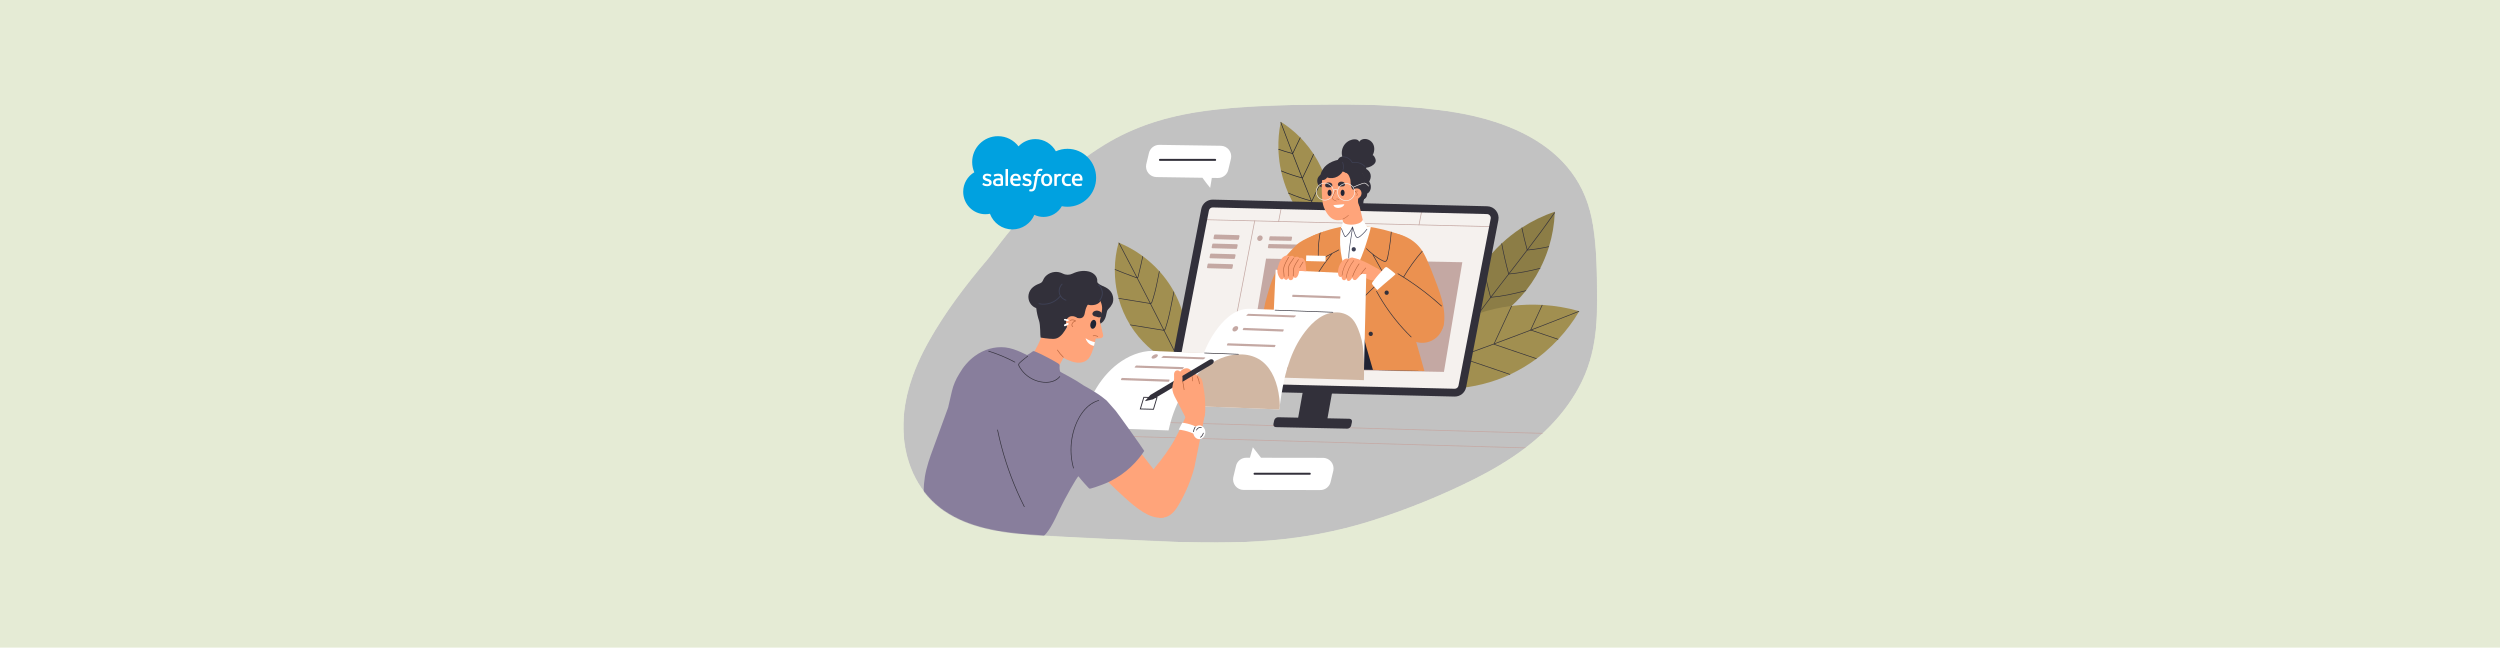 <svg width="4096" height="1061" viewBox="0 0 4096 1061" fill="none" xmlns="http://www.w3.org/2000/svg">
<rect width="4096" height="1061" fill="#E5EBD5"/>
<g clip-path="url(#clip0_39_44628)">
<mask id="mask0_39_44628" style="mask-type:luminance" maskUnits="userSpaceOnUse" x="1480" y="171" width="1138" height="718">
<path d="M2616.3 445.996C2615.45 414.262 2613.28 377.241 2605.31 346.486C2570.45 212.001 2415.37 187.362 2357.34 180.124C2293.16 172.119 2228.37 170.323 2163.75 171.205C2102.3 172.043 2040.15 173.238 1979.12 180.993C1922.61 188.178 1867.61 203.341 1818.05 232.014C1707.85 295.782 1633.66 406.457 1618.56 424.165C1582.49 466.468 1548.22 511.619 1521.08 560.233C1494.86 607.211 1476.36 659.984 1480.61 714.454C1484.42 763.211 1506.38 809.391 1547.51 837.275C1588.61 865.132 1639.96 872.5 1688.4 876.101C1749.9 880.674 1811.69 882.733 1873.29 885.662C1937.19 888.701 2001.3 890.828 2065.21 886.727C2128.01 882.698 2189.68 871.706 2249.66 852.536C2306.62 834.329 2362.91 811.482 2416.35 784.618C2445.02 770.204 2472.95 753.797 2498.53 734.413C2499.06 734.025 2499.57 733.629 2500.09 733.228C2509.4 726.114 2518.39 718.604 2526.98 710.639C2527.42 710.242 2527.84 709.846 2528.27 709.444C2536.31 701.916 2544.01 694 2551.28 685.643C2568.31 666.108 2582.96 644.401 2593.79 620.837C2605.43 595.524 2611.87 568.483 2614.66 540.822C2617.82 509.372 2617.14 477.553 2616.3 446.005L2616.3 445.996Z" fill="white"/>
</mask>
<g mask="url(#mask0_39_44628)">
<path d="M2616.3 445.996C2615.45 414.262 2613.28 377.241 2605.31 346.486C2570.45 212.001 2415.37 187.362 2357.34 180.124C2293.16 172.119 2228.37 170.323 2163.75 171.205C2102.3 172.043 2040.15 173.238 1979.12 180.993C1922.61 188.178 1867.61 203.341 1818.05 232.014C1707.85 295.782 1633.66 406.457 1618.56 424.165C1582.49 466.468 1548.22 511.619 1521.08 560.233C1494.86 607.211 1476.36 659.984 1480.61 714.454C1484.42 763.211 1506.38 809.391 1547.51 837.275C1588.61 865.132 1639.96 872.5 1688.4 876.101C1749.9 880.674 1811.69 882.733 1873.29 885.662C1937.19 888.701 2001.3 890.828 2065.21 886.727C2128.01 882.698 2189.68 871.706 2249.66 852.536C2306.62 834.329 2362.91 811.482 2416.35 784.618C2445.02 770.204 2472.95 753.797 2498.53 734.413C2499.06 734.025 2499.57 733.629 2500.09 733.228C2509.4 726.114 2518.39 718.604 2526.98 710.639C2527.42 710.242 2527.84 709.846 2528.27 709.444C2536.31 701.916 2544.01 694 2551.28 685.643C2568.31 666.108 2582.96 644.401 2593.79 620.837C2605.43 595.524 2611.87 568.483 2614.66 540.822C2617.82 509.372 2617.14 477.553 2616.3 446.005L2616.3 445.996Z" fill="#C2C2C2"/>
<path d="M2547.35 346.821C2547.35 346.945 2547.34 347.066 2547.33 347.19C2547.31 347.846 2547.29 348.505 2547.27 349.161C2546.54 367.586 2543.41 385.878 2538.05 403.524C2537.94 403.908 2537.82 404.286 2537.7 404.67C2537.36 405.788 2537.01 406.903 2536.64 408.017C2533.17 418.634 2528.89 428.988 2523.86 438.954C2523.65 439.373 2523.43 439.787 2523.22 440.198C2518.98 448.483 2514.21 456.502 2508.94 464.181C2506.3 468.046 2503.53 471.816 2500.63 475.498C2500.27 475.957 2499.91 476.412 2499.54 476.866C2489.81 489.025 2478.75 500.11 2466.59 509.867C2450.24 522.975 2431.97 533.708 2412.58 541.678C2408.39 543.398 2404.14 544.989 2399.86 546.456C2399.29 546.647 2398.73 546.839 2398.16 547.022C2394.02 548.399 2389.84 549.651 2385.62 550.779C2388.74 518.652 2398.34 487.194 2413.77 458.811C2418.49 450.128 2423.76 441.762 2429.54 433.761C2429.83 433.36 2430.11 432.964 2430.4 432.567C2439.17 420.586 2449.05 409.439 2459.87 399.285C2460.18 398.996 2460.49 398.706 2460.79 398.421C2470.24 389.654 2480.39 381.631 2491.14 374.473C2491.72 374.089 2492.3 373.71 2492.88 373.332C2493.19 373.122 2493.51 372.913 2493.84 372.708C2510.51 361.912 2528.51 353.19 2547.35 346.838V346.821Z" fill="#8C7D46"/>
<path d="M2547.33 347.191C2547.31 347.846 2547.29 348.505 2547.26 349.161C2539.46 360.366 2531.46 371.442 2523.34 382.415C2509.45 401.18 2495.2 419.677 2480.9 438.13C2466.39 456.863 2451.82 475.565 2437.55 494.486C2424.67 511.57 2412.01 528.832 2399.86 546.447C2399.29 546.638 2398.73 546.83 2398.16 547.013C2399.09 545.676 2400.01 544.334 2400.94 543.001C2414.29 523.791 2428.21 504.982 2442.37 486.36C2456.44 467.854 2470.74 449.531 2484.96 431.145C2499.38 412.492 2513.73 393.772 2527.66 374.745C2534.33 365.639 2540.9 356.466 2547.32 347.191H2547.33Z" fill="#32303A"/>
<path d="M2442.61 486.592C2437.76 468.763 2433.68 450.739 2430.41 432.558C2430.12 432.959 2429.83 433.356 2429.54 433.753C2432.81 451.768 2436.87 469.637 2441.69 487.31C2441.75 487.519 2441.98 487.72 2442.21 487.702C2461.69 486.057 2480.69 481.805 2499.54 476.862C2499.91 476.407 2500.27 475.953 2500.63 475.494C2490.43 478.195 2480.17 480.7 2469.8 482.714C2460.8 484.461 2451.74 485.807 2442.61 486.592Z" fill="#32303A"/>
<path d="M2472.26 448.385C2467.76 431.885 2463.94 415.211 2460.79 398.407C2460.48 398.693 2460.17 398.982 2459.87 399.272C2463.02 416.027 2466.85 432.652 2471.34 449.103C2471.4 449.312 2471.62 449.513 2471.85 449.495C2489.28 448.024 2506.33 444.468 2523.22 440.193C2523.44 439.783 2523.64 439.369 2523.86 438.95C2515.77 441.009 2507.64 442.912 2499.44 444.503C2490.45 446.25 2481.38 447.596 2472.26 448.381V448.385Z" fill="#32303A"/>
<path d="M2529.79 405.236C2520.8 406.983 2511.74 408.329 2502.61 409.114C2499.33 397.061 2496.4 384.911 2493.84 372.69C2493.51 372.895 2493.19 373.104 2492.88 373.314C2495.45 385.566 2498.4 397.743 2501.7 409.827C2501.75 410.036 2501.98 410.237 2502.21 410.219C2514.19 409.207 2526 407.21 2537.7 404.665C2537.82 404.282 2537.94 403.903 2538.05 403.52C2535.31 404.122 2532.55 404.697 2529.79 405.231V405.236Z" fill="#32303A"/>
<path d="M1944.81 570.221C1944.38 581.493 1942.93 592.739 1940.43 603.752C1939.86 603.556 1939.3 603.351 1938.74 603.151C1938.25 602.977 1937.76 602.794 1937.28 602.611C1909.37 592.195 1884.36 574.353 1865.3 551.457C1860.38 545.551 1855.9 539.32 1851.88 532.826C1851.63 532.425 1851.39 532.028 1851.14 531.627C1843.13 518.447 1836.99 504.198 1832.84 489.355C1832.74 488.981 1832.63 488.602 1832.53 488.223C1829.41 476.755 1827.47 464.939 1826.79 453.003C1826.58 449.33 1826.49 445.653 1826.52 441.976C1826.52 441.597 1826.52 441.214 1826.52 440.835C1826.72 426.305 1828.75 411.824 1832.62 397.81C1832.65 397.712 1832.67 397.605 1832.7 397.507C1833.11 397.677 1833.52 397.841 1833.93 398.015C1843.98 402.165 1853.64 407.233 1862.78 413.134C1865.87 415.131 1868.91 417.221 1871.87 419.401C1872.19 419.637 1872.51 419.873 1872.83 420.109C1882.31 427.169 1891.12 435.143 1899.08 443.893C1899.38 444.218 1899.67 444.548 1899.97 444.873C1902.1 447.249 1904.17 449.678 1906.17 452.161C1912.48 459.983 1918.1 468.336 1922.97 477.103C1923.23 477.562 1923.49 478.025 1923.74 478.493C1928.41 487.091 1932.36 496.09 1935.49 505.37C1942.53 526.185 1945.62 548.283 1944.8 570.23L1944.81 570.221Z" fill="#A18F50"/>
<path d="M2179 372.525C2178.08 379.046 2176.8 385.517 2175.17 391.9C2175.02 392.471 2174.87 393.041 2174.72 393.607C2174.6 394.053 2174.48 394.503 2174.36 394.949C2153.3 379.71 2135.34 360.237 2121.91 337.969C2117.82 331.203 2114.18 324.183 2110.98 316.976C2110.77 316.499 2110.56 316.017 2110.36 315.54C2105.48 304.277 2101.69 292.555 2099.04 280.574C2098.95 280.151 2098.85 279.727 2098.76 279.304C2096.69 269.636 2095.36 259.804 2094.79 249.914C2094.69 248.296 2094.62 246.678 2094.57 245.06C2094.55 244.676 2094.54 244.293 2094.53 243.91C2094.14 229.593 2095.34 215.246 2098.13 201.188C2098.24 200.667 2098.34 200.15 2098.45 199.628C2098.56 199.695 2098.67 199.766 2098.78 199.833C2110.13 206.965 2120.62 215.411 2130.03 224.94C2130.31 225.212 2130.57 225.484 2130.83 225.756C2132.81 227.779 2134.74 229.856 2136.62 231.974C2142.19 238.263 2147.31 244.948 2151.94 251.959C2152.18 252.312 2152.41 252.668 2152.64 253.029C2157.02 259.764 2160.95 266.793 2164.37 274.062C2166.12 277.775 2167.74 281.546 2169.21 285.37C2169.39 285.847 2169.58 286.328 2169.76 286.814C2174.04 298.198 2177.09 310.027 2178.87 322.07C2181.32 338.758 2181.34 355.82 2178.99 372.525H2179Z" fill="#A18F50"/>
<path d="M2587.48 509.836C2587.32 510.103 2587.16 510.371 2587 510.638C2577.4 526.742 2566.1 541.82 2553.34 555.557C2553.08 555.847 2552.81 556.132 2552.54 556.417C2545.9 563.509 2538.87 570.234 2531.48 576.55C2527.1 580.299 2522.59 583.896 2517.97 587.328C2517.62 587.591 2517.27 587.849 2516.92 588.103C2503.73 597.815 2489.62 606.235 2474.8 613.183C2474.33 613.406 2473.86 613.625 2473.39 613.839C2466.76 616.905 2459.97 619.677 2453.08 622.138C2422.19 633.151 2389.21 638.126 2356.45 637.069C2330.69 636.236 2305.01 631.676 2280.6 623.381C2280.63 623.328 2280.67 623.274 2280.7 623.221C2281.02 622.731 2281.35 622.245 2281.67 621.759C2293.17 604.541 2306.63 588.66 2321.69 574.455C2338.98 558.151 2358.33 544.053 2379.16 532.625C2392.96 525.061 2407.4 518.688 2422.28 513.615C2422.74 513.455 2423.2 513.303 2423.67 513.143C2431.75 510.442 2439.96 508.12 2448.27 506.194C2457.44 504.073 2466.71 502.433 2476.05 501.265C2476.47 501.211 2476.88 501.162 2477.3 501.113C2493.54 499.157 2509.96 498.639 2526.29 499.544C2526.68 499.567 2527.06 499.589 2527.43 499.611C2527.79 499.633 2528.14 499.656 2528.5 499.674C2548.18 500.917 2567.73 504.238 2586.7 509.609C2586.96 509.68 2587.22 509.756 2587.48 509.831L2587.48 509.836Z" fill="#A18F50"/>
<path d="M2587.48 509.836C2587.32 510.103 2587.16 510.371 2587 510.638C2565.32 519.249 2543.6 527.74 2521.84 536.111C2492.47 547.41 2463.01 558.481 2433.47 569.33C2403.93 580.183 2374.31 590.813 2344.62 601.216C2323.35 608.668 2302.05 616.005 2280.7 623.225C2281.02 622.735 2281.35 622.249 2281.67 621.764C2306.37 613.406 2331.02 604.889 2355.61 596.215C2385.29 585.754 2414.88 575.066 2444.4 564.16C2473.92 553.253 2503.35 542.123 2532.7 530.771C2550.73 523.8 2568.73 516.745 2586.69 509.609C2586.95 509.68 2587.22 509.756 2587.48 509.831V509.836Z" fill="#32303A"/>
<path d="M2390.72 584.627C2398.81 567.137 2412.83 536.668 2423.67 513.152C2423.2 513.308 2422.75 513.464 2422.28 513.625C2411.43 537.163 2397.58 567.253 2389.52 584.676C2389.36 585.001 2389.49 585.344 2389.83 585.46C2417.69 594.923 2445.54 604.385 2473.39 613.843C2473.86 613.629 2474.33 613.411 2474.79 613.188C2454.91 606.431 2435.02 599.678 2415.13 592.921C2406.99 590.154 2398.85 587.39 2390.71 584.622L2390.72 584.627Z" fill="#32303A"/>
<path d="M2448.33 563.678C2457.98 542.823 2467.64 521.973 2477.29 501.118C2476.88 501.167 2476.46 501.216 2476.05 501.269C2466.41 522.084 2456.77 542.903 2447.13 563.723C2446.98 564.048 2447.11 564.391 2447.45 564.507C2470.6 572.374 2493.76 580.236 2516.91 588.103C2517.26 587.849 2517.61 587.591 2517.96 587.328C2502.89 582.206 2487.83 577.09 2472.76 571.973C2464.62 569.209 2456.47 566.442 2448.33 563.674V563.678Z" fill="#32303A"/>
<path d="M2533 548.649C2524.86 545.881 2516.72 543.117 2508.58 540.35C2514.86 526.769 2521.15 513.188 2527.43 499.611C2527.06 499.585 2526.67 499.567 2526.29 499.544C2519.99 513.161 2513.69 526.778 2507.38 540.399C2507.23 540.724 2507.35 541.067 2507.7 541.183C2522.65 546.26 2537.6 551.336 2552.54 556.417C2552.81 556.132 2553.08 555.847 2553.34 555.557C2546.56 553.253 2539.78 550.953 2533 548.649Z" fill="#32303A"/>
<path d="M2175.17 391.904C2175.02 392.475 2174.87 393.046 2174.72 393.612C2173.64 391.071 2172.57 388.526 2171.5 385.985C2163.62 367.288 2155.87 348.537 2148.23 329.736C2148.06 329.322 2147.89 328.907 2147.73 328.493C2142.79 316.329 2137.9 304.143 2133.06 291.94C2132.9 291.525 2132.73 291.115 2132.57 290.701C2131.46 287.893 2130.35 285.085 2129.24 282.277C2125.28 272.221 2121.35 262.153 2117.46 252.075C2117.3 251.665 2117.14 251.26 2116.98 250.845C2110.6 234.327 2104.32 217.778 2098.13 201.193C2098.23 200.671 2098.34 200.154 2098.45 199.633C2098.56 199.699 2098.67 199.771 2098.78 199.838C2103.2 211.702 2107.67 223.55 2112.19 235.374C2114.1 240.366 2116.01 245.349 2117.93 250.332C2118.1 250.787 2118.28 251.237 2118.46 251.696C2123.5 264.76 2128.6 277.797 2133.77 290.817C2133.93 291.24 2134.1 291.65 2134.26 292.069C2139.13 304.349 2144.05 316.597 2149.02 328.832C2149.17 329.219 2149.33 329.594 2149.48 329.973C2150.87 333.4 2152.27 336.823 2153.67 340.246C2160.74 357.504 2167.9 374.727 2175.16 391.9L2175.17 391.904Z" fill="#212333"/>
<path d="M2118.37 251.906C2122.58 243.223 2126.78 234.528 2130.84 225.765C2130.57 225.489 2130.31 225.217 2130.04 224.949C2126 233.685 2121.81 242.354 2117.62 251.01C2109.81 249.009 2102.11 246.642 2094.54 243.914C2094.55 244.298 2094.56 244.681 2094.57 245.064C2102.18 247.792 2109.92 250.159 2117.76 252.156C2117.98 252.209 2118.26 252.124 2118.37 251.91V251.906Z" fill="#212333"/>
<path d="M2134.44 291.891C2140.68 279.028 2146.91 266.133 2152.65 253.029C2152.42 252.668 2152.19 252.316 2151.95 251.959C2146.21 265.121 2139.95 278.065 2133.69 290.986C2121.78 287.933 2110.11 284.029 2098.77 279.295C2098.86 279.719 2098.95 280.142 2099.04 280.565C2110.35 285.241 2121.98 289.11 2133.84 292.132C2134.06 292.185 2134.34 292.1 2134.44 291.886L2134.44 291.891Z" fill="#212333"/>
<path d="M2169.22 285.375C2162.96 300.07 2156 314.475 2149.04 328.841C2135.81 325.449 2122.87 321.005 2110.35 315.545C2110.56 316.022 2110.77 316.503 2110.98 316.98C2123.35 322.311 2136.12 326.661 2149.19 329.986C2149.4 330.04 2149.69 329.955 2149.79 329.741C2156.67 315.549 2163.55 301.322 2169.76 286.819C2169.58 286.337 2169.39 285.856 2169.21 285.375H2169.22Z" fill="#212333"/>
<path d="M1938.74 603.151C1938.25 602.977 1937.76 602.794 1937.28 602.611C1937.06 602.179 1936.85 601.751 1936.64 601.319C1918.23 564.342 1899.61 527.477 1880.78 490.715C1864.88 459.666 1848.83 428.703 1832.62 397.81C1832.65 397.712 1832.67 397.605 1832.7 397.507C1833.11 397.677 1833.52 397.841 1833.93 398.015C1841.62 412.675 1849.28 427.352 1856.9 442.047C1875.92 478.712 1894.72 515.488 1913.31 552.37C1921.83 569.276 1930.31 586.205 1938.74 603.155L1938.74 603.151Z" fill="#32303A"/>
<path d="M1872.83 420.1C1871.8 425.208 1870.69 430.298 1869.53 435.375C1868.21 441.111 1866.83 446.83 1865.41 452.539C1865.05 453.992 1864.82 455.851 1862.93 455.735C1861.73 455.659 1860.45 454.969 1859.34 454.572C1858.05 454.113 1856.76 453.649 1855.47 453.181C1845.75 449.647 1836.09 445.912 1826.51 441.972C1826.51 441.593 1826.51 441.209 1826.52 440.831C1826.68 440.897 1826.84 440.964 1827 441.031C1836.93 445.105 1846.94 448.969 1857.04 452.611C1858.54 453.155 1860.04 453.703 1861.56 454.224C1862.6 454.59 1863.12 455.049 1864.04 453.6C1864.34 453.123 1864.4 452.134 1864.54 451.586C1865.15 449.121 1865.75 446.656 1866.34 444.187C1867.59 439.025 1868.8 433.855 1869.92 428.667C1870.6 425.583 1871.25 422.489 1871.87 419.392C1872.18 419.628 1872.51 419.864 1872.82 420.1H1872.83Z" fill="#32303A"/>
<path d="M1899.97 444.864C1898.46 452.691 1896.92 460.509 1895.2 468.291C1893.73 474.977 1892.09 481.631 1890.08 488.174C1889.58 489.815 1889.06 491.441 1888.51 493.059C1888.11 494.218 1887.82 495.546 1887.15 496.585C1885.8 498.693 1882.82 497.494 1880.85 497.173C1864.85 494.566 1848.85 491.963 1832.85 489.36C1832.74 488.985 1832.64 488.607 1832.54 488.228C1836 488.794 1839.46 489.355 1842.93 489.921C1856.25 492.092 1869.57 494.258 1882.88 496.424C1884.34 496.665 1886.08 496.612 1886.68 495.043C1886.97 494.298 1887.21 493.532 1887.47 492.779C1887.98 491.263 1888.48 489.748 1888.94 488.219C1889.88 485.17 1890.75 482.09 1891.55 479.006C1893.19 472.704 1894.57 466.339 1895.87 459.961C1896.96 454.603 1898.03 449.246 1899.09 443.888C1899.39 444.214 1899.68 444.543 1899.98 444.869L1899.97 444.864Z" fill="#32303A"/>
<path d="M1923.74 478.484C1921.58 489.743 1919.45 501.015 1916.99 512.207C1915.52 518.893 1913.87 525.547 1911.86 532.09C1911.36 533.731 1910.83 535.357 1910.29 536.975C1909.89 538.134 1909.6 539.462 1908.93 540.501C1907.58 542.609 1904.6 541.41 1902.63 541.089C1885.71 538.335 1868.8 535.58 1851.88 532.826C1851.63 532.425 1851.39 532.028 1851.14 531.627C1855.66 532.362 1860.19 533.098 1864.71 533.833C1878.03 536.004 1891.35 538.17 1904.66 540.336C1906.12 540.577 1907.86 540.523 1908.46 538.954C1908.75 538.21 1908.99 537.443 1909.25 536.69C1909.76 535.175 1910.26 533.659 1910.72 532.13C1911.66 529.082 1912.53 526.002 1913.33 522.918C1914.97 516.615 1916.35 510.25 1917.65 503.872C1919.46 494.954 1921.23 486.026 1922.98 477.094C1923.23 477.553 1923.49 478.016 1923.74 478.484H1923.74Z" fill="#32303A"/>
<path d="M2526.98 710.634C2527.41 710.238 2527.84 709.841 2528.26 709.44L1780.13 687.894L1779.49 687.876V713.701L1780.1 713.719L2498.53 734.409C2499.05 734.021 2499.57 733.624 2500.09 733.223L1780.73 712.511V689.146L2526.98 710.634H2526.98Z" fill="#C4A8A3"/>
<path d="M2445.15 346.295C2441.69 341.998 2436.54 339.458 2431.02 339.328L1990.74 328.685C1981.55 328.462 1973.63 334.844 1971.9 343.857L1920.2 611.989C1919.16 617.405 1920.55 622.976 1924 627.277C1927.47 631.574 1932.62 634.114 1938.14 634.244L2378.42 644.887C2387.6 645.11 2395.52 638.727 2397.26 629.715L2448.95 361.583C2450 356.167 2448.61 350.596 2445.15 346.295Z" fill="#F5F1EE"/>
<path d="M2056.4 361.355L2056.17 362.537L2002.8 640.243C2002.42 640.163 2002.03 640.087 2001.64 640.011L2054.97 362.51L2055.19 361.329L2056.4 361.36V361.355Z" fill="#C4A8A3"/>
<path d="M2101.56 331.359L2095.61 362.305L2095.39 363.486L2094.18 363.455L2094.41 362.274L2100.35 331.332L2101.56 331.359Z" fill="#C4A8A3"/>
<path d="M2217.07 334.154L2211.12 365.095L2210.89 366.276L2209.69 366.249L2209.92 365.068L2215.86 334.127L2217.07 334.154Z" fill="#C4A8A3"/>
<path d="M2331.6 336.921L2325.65 367.867L2325.43 369.048L2324.22 369.017L2324.45 367.836L2330.4 336.895L2331.6 336.921Z" fill="#C4A8A3"/>
<path d="M2445.67 371.954L1971.32 360.486C1970.56 360.468 1970.59 359.283 1971.35 359.301L2445.7 370.769C2446.46 370.787 2446.43 371.972 2445.67 371.954Z" fill="#C4A8A3"/>
<path d="M2382.95 649.741L1933.67 638.879C1928.04 638.741 1922.78 636.151 1919.25 631.765C1915.72 627.38 1914.3 621.697 1915.36 616.165L1968.12 342.546C1969.89 333.347 1977.97 326.839 1987.34 327.062L2436.63 337.924C2442.26 338.062 2447.52 340.652 2451.05 345.038C2454.58 349.424 2456 355.111 2454.93 360.638L2402.18 634.257C2400.4 643.456 2392.32 649.964 2382.95 649.741ZM1987.03 339.872C1983.94 339.796 1981.28 341.94 1980.7 344.971L1927.95 618.59C1927.59 620.44 1928.04 622.263 1929.23 623.729C1930.41 625.196 1932.09 626.025 1933.97 626.074L2383.26 636.936C2386.35 637.011 2389.01 634.868 2389.59 631.837L2442.34 358.218C2442.7 356.368 2442.25 354.545 2441.07 353.078C2439.88 351.612 2438.2 350.783 2436.32 350.734L1987.03 339.872Z" fill="#32303A"/>
<path d="M2029.49 385.295L1990.65 384.203C1989.98 384.185 1989.39 384.648 1989.25 385.304L1988.23 390.153C1988.05 391.004 1988.68 391.815 1989.56 391.838L2028.4 392.93C2029.07 392.948 2029.66 392.484 2029.79 391.829L2030.82 386.979C2031 386.128 2030.37 385.317 2029.49 385.295Z" fill="#C4A8A3"/>
<path d="M2026.46 400.15L1987.62 399.058C1986.95 399.04 1986.37 399.504 1986.23 400.159L1985.2 405.009C1985.02 405.86 1985.66 406.671 1986.53 406.693L2025.37 407.785C2026.04 407.803 2026.63 407.34 2026.77 406.684L2027.79 401.835C2027.98 400.984 2027.34 400.173 2026.46 400.15Z" fill="#C4A8A3"/>
<path d="M2023 416.575L1984.16 415.483C1983.49 415.465 1982.9 415.928 1982.76 416.584L1981.74 421.433C1981.55 422.284 1982.19 423.096 1983.07 423.118L2021.91 424.21C2022.58 424.228 2023.16 423.764 2023.3 423.109L2024.33 418.26C2024.51 417.408 2023.87 416.597 2023 416.575Z" fill="#C4A8A3"/>
<path d="M2018.85 432.884L1980.01 431.792C1979.34 431.774 1978.75 432.237 1978.61 432.892L1977.59 437.742C1977.4 438.593 1978.04 439.404 1978.91 439.427L2017.76 440.519C2018.43 440.536 2019.01 440.073 2019.15 439.418L2020.18 434.568C2020.36 433.717 2019.72 432.906 2018.85 432.884Z" fill="#C4A8A3"/>
<path d="M2365.74 609.333L2044.21 603.436L2074.32 423.72L2395.86 429.616L2365.74 609.333Z" fill="#C4A8A3"/>
<path d="M2068.73 390.376C2068.37 392.899 2066.08 394.909 2063.62 394.86C2061.15 394.811 2059.44 392.729 2059.8 390.206C2060.16 387.684 2062.44 385.674 2064.91 385.723C2067.37 385.772 2069.08 387.853 2068.73 390.376Z" fill="#C4A8A3"/>
<path d="M2114.89 394.597L2080.5 393.995C2079.73 393.982 2079.14 393.251 2079.28 392.48L2080.09 388.094C2080.2 387.501 2080.71 387.082 2081.31 387.091L2115.7 387.693C2116.47 387.706 2117.06 388.437 2116.92 389.208L2116.11 393.594C2116 394.187 2115.49 394.606 2114.89 394.597Z" fill="#C4A8A3"/>
<path d="M2153.27 408.129L2078.5 406.693C2077.73 406.68 2077.14 405.949 2077.28 405.178L2078.09 400.792C2078.2 400.199 2078.71 399.78 2079.31 399.789L2154.08 401.225C2154.85 401.238 2155.44 401.969 2155.3 402.74L2154.49 407.126C2154.38 407.719 2153.87 408.138 2153.27 408.129Z" fill="#C4A8A3"/>
<path d="M2243.31 297.431C2245.21 294.066 2246.41 290.393 2245.63 286.4C2244.6 281.154 2240.52 277.098 2235.44 275.752C2234.99 275.27 2234.51 274.807 2234.01 274.365C2232.74 272.765 2231.3 271.317 2229.9 270.087C2225.28 266.008 2219.6 263.169 2213.62 261.721C2206.77 260.062 2199.57 260.223 2192.71 261.721C2185.92 263.205 2179.04 265.883 2173.61 270.309C2168.63 274.361 2165.08 279.999 2163.43 286.181C2163.39 286.262 2163.34 286.342 2163.29 286.422C2162.92 287.01 2162.42 287.478 2161.86 287.817C2161.01 288.811 2160.06 289.693 2159.44 290.924C2158.74 292.319 2158.33 293.834 2158.19 295.39C2157.88 298.978 2159.12 302.637 2161.72 305.146C2161.99 305.409 2166.23 307.357 2168.43 307.633C2170.15 307.852 2171.89 307.633 2173.62 307.678C2175.44 307.727 2177.19 308.164 2178.85 308.935C2184.37 311.511 2188.85 316.588 2192.47 321.353C2196.13 326.148 2198.73 331.586 2202.24 336.462C2203.71 338.513 2205.43 340.442 2207.6 341.775C2210.03 343.268 2212.8 343.759 2215.61 343.839C2220.37 343.981 2226.1 343.834 2229.99 340.701C2232.06 339.038 2233.17 336.641 2233.6 334.06C2233.84 332.647 2233.9 331.212 2233.92 329.781C2233.93 329.108 2233.86 328.408 2233.92 327.74C2234.03 326.536 2234.67 326.153 2235.69 325.671C2239.05 324.089 2240 320.595 2240.05 317.149C2240.07 317.136 2240.1 317.127 2240.12 317.114C2242.46 315.986 2243.92 314.052 2244.92 311.698C2246.95 306.956 2246.23 301.581 2243.31 297.418V297.431Z" fill="#32303A"/>
<path d="M2181.23 612.172C2184.62 611.869 2188.03 611.673 2191.45 611.655C2193.22 611.646 2195.18 611.557 2197.1 611.677C2198.9 610.5 2200.68 609.315 2202.69 608.521C2205.81 607.287 2209.42 607.193 2212.73 607.318C2215.92 607.443 2219.08 607.683 2222.27 607.724C2224.18 607.746 2226.08 607.781 2227.99 607.706C2228.84 607.67 2229.69 607.621 2230.54 607.532C2230.47 607.532 2231.31 607.407 2231.44 607.38C2231.95 607.278 2232.46 607.157 2232.97 607.028C2233.6 606.868 2234.22 606.81 2234.82 606.837L2234.85 605.74L2249.45 606.057L2324.33 607.679L2319.85 593.906C2317.53 586.788 2315.22 579.666 2312.9 572.543C2311.74 568.982 2310.59 565.425 2309.43 561.864C2309.12 560.892 2308.8 559.921 2308.48 558.949C2308.33 558.463 2308.17 557.977 2308.01 557.492C2307.81 556.872 2307.83 556.676 2307.3 556.342C2306.89 556.083 2306.3 555.976 2305.72 555.914C2305.45 555.245 2305.17 554.577 2304.89 553.912C2303.89 551.55 2302.82 549.21 2301.69 546.906C2300.71 544.905 2299.73 542.877 2298.38 541.103C2295.57 537.412 2291.35 536.449 2286.98 535.888C2282.01 535.25 2277.03 534.676 2272.05 534.154C2257.86 532.665 2243.55 531.676 2229.27 531.974C2223.32 532.099 2217.38 532.451 2211.45 533.08C2200.27 534.265 2189.2 536.472 2178.51 539.997C2178.28 540.069 2178.14 540.242 2178.12 540.479C2176.85 563.892 2176.09 587.332 2175.82 610.781C2175.82 611.352 2175.8 611.98 2175.78 612.653C2177.61 612.475 2179.44 612.332 2181.23 612.172H2181.23Z" fill="#212333"/>
<path d="M2163.74 454.621C2161.25 461.168 2157.04 471.46 2154.44 477.967C2151.9 484.319 2149.42 490.701 2146.75 497.004C2141.85 508.521 2135.9 520.15 2126.22 528.828C2117.4 536.73 2105.36 542.315 2092.9 541.045C2086.33 540.376 2080.24 537.528 2076.97 531.961C2074.17 527.192 2069.89 521.781 2070 516.428C2070.29 502.522 2075.03 488.361 2078.81 475.012C2091.19 431.216 2115.58 410.152 2124.23 401.278C2134.47 390.777 2167.77 379.968 2169.3 379.34C2171.2 384.63 2162.76 392.965 2165.58 397.833C2168.76 403.315 2170.5 409.452 2171.09 415.643C2172.39 429.032 2168.48 442.154 2163.74 454.625L2163.74 454.621Z" fill="#EB9150"/>
<path d="M2314.61 402.816C2311.68 394.641 2304.67 389.386 2297.03 385.892C2295.22 385.072 2288.96 382.643 2279.93 379.91C2279.59 379.808 2279.25 379.705 2278.9 379.603C2264.68 375.36 2244.07 370.506 2223.37 369.788C2196.61 368.861 2171.43 378.315 2163.54 381.127C2163.31 381.207 2163.1 381.283 2162.9 381.355C2162.73 381.417 2162.55 381.475 2162.38 381.542C2155.47 383.98 2148.51 386.721 2142.61 391.151C2136.72 395.564 2132.46 401.679 2129.83 408.512C2123.84 424.09 2168.49 538.714 2170.95 553.881L2216.19 508.165L2272.47 557.362C2276.29 543.679 2309.89 440.091 2313.09 430.557C2316.05 421.701 2317.85 411.877 2314.61 402.82V402.816Z" fill="#EB9150"/>
<path d="M2223.37 369.788C2214.32 369.476 2205.44 370.345 2197.36 371.754C2196.36 377.793 2195.75 383.891 2195.56 390.015C2195.08 404.959 2197.14 419.793 2201.24 434.158C2203.57 442.315 2206.45 450.293 2209.56 458.178C2211.42 455.802 2213.2 453.355 2214.88 450.846C2223.28 438.339 2229.49 424.495 2234.58 410.357C2237.11 403.301 2239.38 396.148 2241.5 388.954C2243.15 383.409 2244.95 377.775 2245.9 372.035C2238.62 370.885 2231 370.056 2223.37 369.793L2223.37 369.788Z" fill="white"/>
<path d="M2241.94 303.145C2242.15 310.985 2240.19 317.613 2235.88 324.602C2233.89 327.829 2231.65 331.265 2229.41 335.196C2228.69 336.453 2228.13 337.354 2227.59 338.143C2226.33 340.019 2225.16 341.37 2222.22 345.693C2220.47 348.269 2217.14 349.29 2214.48 350.89C2210.64 342.216 2206.28 333.81 2199.26 327.24C2193.57 321.919 2186.95 317.221 2180.33 313.134C2175.83 310.352 2171.05 307.794 2166.02 306.056C2166.21 301.911 2166.44 297.774 2167.08 293.674C2167.41 291.548 2167.86 289.511 2168.46 287.581C2168.46 287.576 2168.46 287.572 2168.46 287.572C2169.33 284.733 2169.95 281.755 2171.52 279.429C2174.25 275.368 2178.71 272.538 2184.16 270.51C2194.71 266.588 2204.57 267.421 2214.88 269.516C2228.9 272.364 2232.94 277.503 2237.33 285.575C2240.03 290.54 2241.8 297.721 2241.95 303.145H2241.94Z" fill="#32303A"/>
<path d="M2257.19 456.529C2254.44 458.209 2251.5 459.247 2248.65 459.239C2246.06 459.23 2243.7 458.45 2241.54 457.473C2237.48 455.642 2233.92 453.083 2229.98 451.086C2228.05 450.11 2226.03 449.268 2223.87 448.729C2222.89 448.483 2221.87 448.368 2220.88 448.185C2220.08 448.038 2219.4 447.868 2219.21 447.013C2219.04 446.25 2219.24 445.417 2219.37 444.575C2220.43 437.916 2213.43 428.738 2215.87 422.111C2231.55 424.794 2252.85 437.563 2265.97 445.519C2266.41 445.782 2266.87 446.019 2267.28 446.317C2267.41 446.411 2267.53 446.522 2267.63 446.634C2264.59 450.422 2261.29 454.037 2257.2 456.533L2257.19 456.529Z" fill="#FFA47A"/>
<path d="M2165.57 311.618C2165.84 317.961 2165.89 325.658 2167 331.898C2168.02 337.639 2169.46 341.557 2172.81 347.293C2178.01 356.176 2184.43 361.248 2193.03 360.816C2204.72 360.228 2211.84 355 2214.62 351.911C2223.78 341.757 2225.56 327.784 2226.6 325.467C2230.62 316.525 2239.32 306.862 2237.16 297.07C2235.45 289.306 2231.38 281.225 2224.39 277.084C2210.13 268.647 2195.79 270.479 2191.67 271.95C2186.34 273.456 2177.01 276.594 2173.12 279.932C2170.5 282.179 2168.75 285.334 2167.61 288.98C2165.52 295.63 2165.25 304.126 2165.57 311.618Z" fill="#FFA47A"/>
<path d="M2203.46 375.832C2209.41 375.877 2215.35 375.917 2221.27 375.284C2221.38 375.27 2221.46 375.262 2221.54 375.257C2221.6 375.248 2221.67 375.235 2221.76 375.221C2222.19 375.15 2222.62 375.083 2223.06 375.008C2223.92 374.856 2224.77 374.687 2225.62 374.49C2227.39 374.085 2229.14 373.581 2230.84 372.944C2230.92 372.913 2231.36 372.73 2231.61 372.632C2231.85 372.52 2232.16 372.378 2232.23 372.347C2233.08 371.937 2233.91 371.486 2234.72 371.001C2234.87 370.907 2235.03 370.813 2235.17 370.715L2227.95 339.948L2227.18 336.663C2225.93 331.359 2224.69 326.064 2223.44 320.755C2221.27 322.338 2219.1 323.906 2216.9 325.462C2210.88 329.723 2201.12 334.991 2194.73 338.668L2201.41 367.109L2203.46 375.832Z" fill="#FFA47A"/>
<path d="M2196.45 315.897C2196.42 318.736 2197.86 321.054 2199.67 321.072C2201.48 321.09 2202.97 318.812 2203.01 315.973C2203.04 313.134 2201.6 310.816 2199.79 310.798C2197.98 310.776 2196.49 313.058 2196.45 315.897Z" fill="#212333"/>
<path d="M2175.06 315.959C2175.02 318.799 2176.46 321.116 2178.27 321.134C2180.08 321.156 2181.57 318.874 2181.61 316.035C2181.65 313.196 2180.21 310.878 2178.4 310.86C2176.59 310.838 2175.09 313.12 2175.06 315.959Z" fill="#212333"/>
<path d="M2184.78 335.972C2185.13 338.486 2188.39 341.169 2193.86 340.616C2198.52 340.148 2202.31 337.198 2202.5 334.599C2202.31 334.608 2184.83 335.967 2184.78 335.972Z" fill="white"/>
<path d="M2180.41 299.579C2181.46 300.07 2182.31 301.104 2182.67 302.249C2183.01 303.025 2183.05 303.912 2182.67 304.803C2181.93 306.533 2180.26 306.867 2178.56 306.871C2176.7 306.876 2174.63 307.397 2172.88 306.524C2171.36 305.757 2170.78 304.063 2171.28 302.441C2172.44 298.755 2177.32 298.144 2180.41 299.579H2180.41Z" fill="#32303A"/>
<path d="M2201.16 298.282C2202.19 298.764 2203.02 299.78 2203.37 300.899C2203.71 301.661 2203.75 302.53 2203.37 303.408C2202.65 305.106 2201 305.432 2199.34 305.436C2197.52 305.441 2195.49 305.953 2193.77 305.093C2192.27 304.34 2191.7 302.682 2192.2 301.086C2193.34 297.471 2198.13 296.869 2201.16 298.278V298.282Z" fill="#32303A"/>
<path d="M2224.9 276.362C2210.63 267.925 2195.14 269.155 2191.02 270.626C2185.69 272.132 2176.37 276.09 2172.47 279.429C2172.34 279.545 2172.2 279.669 2172.07 279.794C2169.73 282.058 2168.68 285.522 2167.61 288.976C2167.88 288.477 2168.17 288.013 2168.45 287.576C2168.45 287.572 2168.45 287.567 2168.45 287.567C2172.79 280.926 2178.46 280.971 2183.42 280.249C2188.63 279.478 2196.55 279.023 2201.46 281.002C2208.55 283.855 2209.64 285.985 2212.07 292.764C2213.6 297.052 2211.46 306.591 2216.97 311.195C2218.9 312.804 2224.67 319.079 2226.38 320.947C2226.96 321.58 2224.51 324.963 2224.99 330.053C2225.34 333.841 2226.81 336.801 2227.59 338.143C2228.12 337.349 2228.69 336.453 2229.4 335.196C2231.65 331.265 2233.88 327.829 2235.87 324.602C2239.03 316.08 2240.32 305.53 2238.39 296.785C2236.68 289.016 2231.89 280.503 2224.89 276.362H2224.9Z" fill="#32303A"/>
<path d="M2215.51 315.175C2215.65 313.735 2216.12 312.349 2217.08 311.11C2219.15 308.445 2222.83 308.048 2225.95 309.193C2229.24 310.397 2230.85 313.869 2230.73 317.029C2230.58 320.983 2228.04 323.733 2224.62 325.422C2217.17 329.099 2212.48 321.513 2215.5 315.175H2215.51Z" fill="#FFA47A"/>
<path d="M2189.52 329.099C2188.03 328.457 2186.41 327.909 2185.07 326.982C2183.34 325.783 2183.07 324.018 2183.83 322.119C2185.2 318.687 2187.15 315.407 2188.8 312.104C2189.02 311.667 2188.37 311.257 2188.15 311.703L2184.93 318.099C2184.07 319.824 2182.81 321.727 2182.62 323.697C2182.27 327.428 2186.59 328.671 2189.29 329.839C2189.75 330.035 2189.96 329.3 2189.52 329.104L2189.52 329.099Z" fill="#B9643C"/>
<path d="M2194.13 326.763C2192.77 325.93 2191.3 325.328 2189.68 325.614C2189.2 325.698 2189.39 326.443 2189.87 326.358C2191.28 326.108 2192.56 326.701 2193.72 327.419C2194.15 327.677 2194.55 327.022 2194.13 326.763H2194.13Z" fill="#B9643C"/>
<path d="M2209.1 352.428C2206.39 355.044 2203.27 357.126 2199.82 358.645C2199.37 358.846 2199.74 359.515 2200.19 359.318C2203.7 357.776 2206.87 355.641 2209.63 352.985C2209.99 352.642 2209.46 352.085 2209.1 352.428Z" fill="#B9643C"/>
<path d="M2224.94 312.679C2223.1 312.305 2221.31 312.648 2219.77 313.74C2219.47 313.958 2219.55 314.426 2219.95 314.457C2222.55 314.667 2224.38 318.727 2222.53 320.666C2222.19 321.023 2222.72 321.58 2223.06 321.223C2225.16 319.021 2223.66 314.939 2220.97 313.918C2222.12 313.33 2223.4 313.142 2224.73 313.414C2225.21 313.512 2225.43 312.777 2224.95 312.679H2224.94Z" fill="#B9643C"/>
<path d="M2366.17 512.76C2364.98 497.365 2360.24 482.184 2354.67 467.489C2349.15 452.954 2340.55 429.451 2332.99 415.657C2332.26 414.311 2331.49 413.018 2330.7 411.779C2330.5 411.467 2330.3 411.155 2330.1 410.847C2322.09 398.706 2311.67 391.584 2301.19 387.06C2288.51 381.586 2279.82 381.903 2266.57 379.946C2264.56 381.519 2263.11 383.619 2262.11 385.985C2259.69 391.704 2259.61 398.408 2259.2 404.647C2258.7 412.345 2258.36 420.078 2258.6 427.856C2258.85 435.7 2259.69 443.598 2261.56 451.367C2263.32 458.655 2265.96 465.786 2268.95 472.757C2274.61 485.955 2281.84 498.608 2290.4 510.362C2294.68 516.25 2299.29 521.928 2304.23 527.312C2308.91 532.42 2313.97 537.292 2319.71 541.219C2325.14 544.94 2331.3 547.904 2337.71 548.809C2343.27 549.594 2349.02 548.996 2353.93 546.79C2359.13 544.463 2363.08 540.363 2364.77 534.894C2365.87 531.333 2366.2 527.491 2366.37 523.707C2366.52 520.074 2366.45 516.415 2366.16 512.755L2366.17 512.76Z" fill="#EB9150"/>
<path d="M2193.76 409.907L2182.95 415.55C2182.93 415.585 2182.91 415.621 2182.88 415.657C2178.42 421.375 2173.95 427.094 2169.74 432.995C2167.68 435.874 2165.68 438.789 2163.78 441.767C2162.83 443.255 2161.9 444.757 2160.99 446.282C2160.08 447.815 2158.93 449.464 2158.8 451.296C2158.66 453.302 2159.82 455.142 2160.74 456.832C2161.62 458.436 2162.51 460.036 2163.4 461.628C2165.18 464.819 2166.99 467.997 2168.84 471.157C2172.52 477.477 2176.32 483.726 2180.21 489.921C2180.58 490.505 2179.66 491.045 2179.29 490.465C2175.58 484.564 2171.96 478.605 2168.44 472.588C2165.33 467.27 2162.26 461.926 2159.34 456.497C2158.27 454.496 2157.34 452.361 2157.94 450.057C2158.55 447.695 2160.18 445.519 2161.45 443.469C2167.23 434.109 2173.95 425.387 2180.7 416.722L2174.56 419.931C2171.66 421.442 2168.78 422.957 2165.88 424.464C2164.29 425.284 2162.16 426.416 2160.55 425.003C2159.09 423.706 2159.33 421.233 2159.29 419.485C2159.22 416.37 2159.22 413.254 2159.31 410.139C2159.58 400.538 2160.62 390.973 2162.38 381.542C2162.56 381.479 2162.73 381.417 2162.91 381.355C2163.11 381.283 2163.32 381.207 2163.55 381.127C2161.4 392.435 2160.3 403.93 2160.3 415.452C2160.3 417.364 2160.29 419.285 2160.4 421.192C2160.43 421.901 2160.45 422.654 2160.71 423.327C2161.35 424.968 2163.05 424.611 2164.31 424.067C2167.66 422.605 2170.88 420.649 2174.12 418.955C2180.52 415.612 2186.92 412.269 2193.33 408.931C2193.94 408.614 2194.37 409.595 2193.76 409.907H2193.76Z" fill="#32303A"/>
<path d="M2279.94 379.91C2279.89 380.793 2279.83 381.671 2279.77 382.549C2279.18 390.398 2278.12 398.22 2276.91 405.989C2276.27 410.094 2275.57 414.19 2274.79 418.269C2274.23 421.179 2273.82 425.338 2271.83 427.682C2269.95 429.893 2266.96 428.52 2264.83 427.499C2261.49 425.895 2258.34 423.925 2255.32 421.785C2253.67 420.617 2252.06 419.396 2250.47 418.153C2253.9 424.29 2257.32 430.428 2260.75 436.565C2262.33 439.395 2263.97 442.203 2265.48 445.065C2266.73 447.414 2267.81 449.928 2267.84 452.629C2267.89 458.303 2262.4 461.32 2258.59 464.614C2249.08 472.828 2240.09 481.627 2231.63 490.924C2231.17 491.437 2230.41 490.679 2230.88 490.167C2235.36 485.228 2240 480.432 2244.79 475.783C2248.94 471.763 2253.2 467.859 2257.58 464.07C2259.77 462.176 2262.11 460.411 2264.22 458.418C2266.66 456.11 2267.23 453.052 2266.35 449.852C2265.55 446.959 2263.87 444.352 2262.42 441.753C2260.92 439.066 2259.41 436.378 2257.92 433.686C2254.86 428.204 2251.8 422.721 2248.73 417.239C2248.63 417.07 2248.64 416.905 2248.71 416.767C2248.09 416.276 2247.48 415.786 2246.86 415.291C2243.9 412.911 2240.92 410.553 2238.33 407.759C2237.86 407.255 2238.61 406.493 2239.08 407.001C2241.67 409.796 2244.66 412.158 2247.62 414.533C2250.65 416.963 2253.7 419.369 2256.9 421.576C2259.6 423.434 2262.41 425.141 2265.36 426.559C2267.55 427.606 2270.28 428.783 2271.61 425.935C2272.31 424.433 2272.71 422.761 2273.09 421.152C2274.7 414.271 2275.7 407.184 2276.69 400.19C2277.65 393.398 2278.55 386.494 2278.91 379.585C2279.25 379.683 2279.6 379.79 2279.94 379.893V379.91Z" fill="#32303A"/>
<path d="M2324.32 607.688L2249.45 606.065C2243.11 585.01 2234.72 555.811 2229.26 531.983C2225.75 516.687 2223.45 503.6 2223.69 496.313C2230.47 496.995 2245.94 497.565 2252.72 498.247C2257.32 498.706 2261.91 499.17 2266.5 499.629C2270.53 500.035 2288.3 503.462 2292.31 504.091C2296.16 504.697 2300.07 505.767 2303 508.147C2305.45 510.135 2306.84 512.751 2307.69 515.385C2308.29 517.221 2323.89 572.78 2333.74 607.888L2324.32 607.683L2324.32 607.688Z" fill="#EB9150"/>
<path d="M2170.25 328.488C2162.23 328.297 2155.87 321.616 2156.06 313.602C2156.25 305.588 2162.94 299.227 2170.95 299.419C2178.97 299.611 2185.33 306.292 2185.14 314.306C2184.95 322.32 2178.27 328.68 2170.25 328.488ZM2170.93 300.444C2163.48 300.266 2157.27 306.176 2157.08 313.628C2156.91 321.076 2162.82 327.285 2170.27 327.468C2177.72 327.646 2183.93 321.731 2184.12 314.284C2184.29 306.836 2178.38 300.627 2170.93 300.444Z" fill="#F5F1EE"/>
<path d="M2205.04 329.246C2197.02 329.054 2190.66 322.373 2190.85 314.359C2191.04 306.345 2197.73 299.985 2205.74 300.177C2213.76 300.368 2220.12 307.05 2219.93 315.064C2219.74 323.077 2213.05 329.438 2205.04 329.246ZM2205.72 301.202C2198.27 301.024 2192.06 306.934 2191.87 314.386C2191.69 321.834 2197.61 328.043 2205.06 328.225C2212.52 328.408 2218.72 322.494 2218.9 315.041C2219.08 307.593 2213.17 301.385 2205.72 301.202Z" fill="#F5F1EE"/>
<path d="M2191.63 310.869C2189.25 309.599 2186.7 310.045 2184.29 310.994C2183.69 311.23 2183.92 312.229 2184.54 311.988C2186.66 311.155 2188.97 310.606 2191.09 311.743C2191.67 312.05 2192.21 311.181 2191.63 310.874L2191.63 310.869Z" fill="#F5F1EE"/>
<path d="M2242.6 304.527C2241.24 302.766 2239.52 300.97 2237.48 300.003C2235.47 299.045 2233.59 299.682 2231.59 300.364C2226.72 302.031 2221.92 303.974 2217.2 306.042C2216.6 306.305 2217.1 307.201 2217.7 306.938C2221.94 305.075 2226.24 303.35 2230.61 301.79C2232.66 301.059 2235.01 299.896 2237.13 300.961C2239.01 301.906 2240.59 303.586 2241.86 305.231C2242.26 305.753 2243 305.044 2242.6 304.527Z" fill="#F5F1EE"/>
<path d="M2248.99 254.179C2252.04 248.483 2252.7 241.293 2249.48 235.517C2246.56 230.289 2240.32 226.928 2234.33 227.797C2231.44 228.216 2228.41 229.723 2226.98 232.317C2224.66 226.474 2215.78 228.002 2211.18 230.191C2205.04 233.11 2200.47 238.699 2198.95 245.336C2198.1 249.022 2198.21 252.82 2199.2 256.457C2195.67 256.822 2192.26 259.434 2191.83 263.111C2191.57 265.362 2192.56 267.631 2194.24 269.066C2193.6 269.516 2193.74 269.971 2193.83 270.791C2194.04 272.761 2194.81 274.642 2195.9 276.291C2198.28 279.874 2202.11 282.121 2206.1 283.462C2210.42 284.911 2215.03 285.575 2219.58 285.548C2223.93 285.522 2228.55 284.991 2232.65 283.422C2236.07 282.107 2239.46 278.729 2238.2 274.874C2241.13 274.575 2243.98 273.733 2246.57 272.329C2249.07 270.974 2251.67 269.106 2253.1 266.583C2254.59 263.958 2254.08 261.186 2252.77 258.596C2251.97 257.023 2250.87 254.607 2248.98 254.188L2248.99 254.179Z" fill="#32303A"/>
<path d="M2192.18 267.435C2186.05 267.769 2180.08 270.648 2175.48 274.615C2172.85 276.884 2170.57 279.522 2168.41 282.241C2166.25 284.964 2164.24 287.826 2163.14 291.146C2162.86 291.16 2162.55 291.401 2162.6 291.775C2162.99 294.556 2165.97 295.367 2168.37 294.913C2170.87 294.44 2173.02 292.854 2174.34 290.71C2179.89 292.702 2186.13 292.109 2191.29 289.27C2193.74 287.924 2195.94 286.114 2197.75 283.997C2199.57 281.876 2201.32 279.344 2201.92 276.572C2203.22 270.546 2197.52 267.154 2192.18 267.443L2192.18 267.435Z" fill="#32303A"/>
<path d="M2238.51 449.072L2090 441.922L2082.8 601.385L2234.74 605.058L2238.51 449.072Z" fill="white"/>
<path d="M2190.13 511.512V511.503C2179.52 511.119 2168.88 510.322 2158.26 509.943C2134.58 509.091 2110.9 508.24 2087.22 507.389C2074.33 506.925 2061.45 506.462 2048.56 506.003C2047.26 505.927 2045.95 505.909 2044.65 505.954C2021.31 506.751 2003.1 525.859 1990.64 543.799C1977.56 562.644 1969.16 584.297 1963.44 606.4C1958.95 623.742 1956.03 641.437 1953.69 659.194C1953.69 659.194 1953.69 659.199 1953.69 659.203C1953.72 660.977 1953.72 662.751 1953.68 664.525C1953.36 664.512 1953.05 664.503 1952.73 664.489C1952.24 664.472 1952.22 665.238 1952.71 665.256C1953.03 665.27 1953.35 665.278 1953.67 665.292C1953.67 665.319 1953.67 665.35 1953.67 665.377L1953.68 665.292C1977.2 666.139 2000.73 666.981 2024.26 667.828C2047.9 668.679 2095.62 670.805 2096.03 670.823C2096.03 670.859 2096.03 670.894 2096.03 670.93C2098.11 654.309 2100.6 637.742 2104.31 621.402C2109.27 599.522 2116.46 577.914 2128 558.566C2133.78 548.871 2140.61 539.699 2148.6 531.703C2156.76 523.542 2166.56 516.446 2177.9 513.575C2181.71 512.613 2185.72 512.149 2189.7 512.261C2189.87 512.265 2189.99 512.274 2190.06 512.274C2190.12 512.274 2190.15 512.278 2190.16 512.278C2190.15 512.024 2190.15 511.77 2190.14 511.521L2190.13 511.512Z" fill="white"/>
<path d="M2096.83 664.784C2096.75 660.509 2096.46 656.235 2095.97 651.983C2094.62 640.238 2091.85 628.489 2087.03 617.667C2082.74 608.058 2076.68 599.063 2068.4 592.453C2060.28 585.964 2050.34 582.238 2040.05 581.061C2038.44 580.878 2036.83 580.753 2035.22 580.682V580.673C2023.14 580.236 2011.06 579.804 1998.98 579.372C1975.3 578.52 1951.62 577.669 1927.95 576.822C1918.62 576.488 1909.29 576.149 1899.96 575.815C1895.83 575.668 1891.7 575.516 1887.57 575.369C1887.27 575.36 1887.14 575.654 1887.21 575.882C1887.26 576.015 1887.37 576.127 1887.56 576.136C1891.66 576.283 1895.76 576.43 1899.87 576.577C1906.46 577.575 1912.88 579.617 1918.72 582.888C1928.06 588.117 1935.31 596.295 1940.52 605.548C1946.05 615.363 1949.43 626.301 1951.47 637.332C1953.08 645.97 1953.83 654.769 1953.72 663.554C1953.72 663.915 1953.69 665.363 1953.69 665.363C1953.69 665.363 2000.45 667.084 2024.3 667.939C2047.98 668.791 2095.83 670.926 2096.07 670.935C2096.07 670.859 2096.07 670.787 2096.07 670.712C2096.32 668.737 2096.57 666.763 2096.84 664.793C2096.84 664.788 2096.84 664.784 2096.84 664.784H2096.83Z" fill="#D1B7A3"/>
<path d="M2234.63 622.833L2104.92 618.848C2105.45 616.638 2105.99 614.431 2106.56 612.239C2107.44 608.824 2108.39 605.419 2109.41 602.032C2114.99 583.508 2122.7 565.568 2133.76 549.638C2145.35 532.933 2161.93 515.22 2183.01 512.211C2184.57 511.989 2186.15 511.85 2187.76 511.792C2188.81 511.757 2189.84 511.761 2190.89 511.801C2200.6 512.194 2210.1 515.969 2216.45 523.568C2220.34 528.226 2223 533.784 2225.28 539.369C2227.67 545.243 2229.58 551.309 2231.05 557.483C2233.78 568.986 2234.67 585.924 2234.84 600.895C2234.93 609.248 2234.79 616.994 2234.63 622.833H2234.63Z" fill="#D1B7A3"/>
<path d="M2034.37 580.477C2022.29 580.04 2010.21 579.608 1998.13 579.176C1974.45 578.324 1950.77 577.473 1927.09 576.626C1917.77 576.292 1908.44 575.953 1899.1 575.619C1898.35 575.503 1897.6 575.405 1896.84 575.316C1876.03 572.936 1855.15 580.103 1837.92 591.437C1821.07 602.522 1807.38 617.855 1796.81 634.939C1785.98 652.451 1778.28 671.844 1773.26 691.781C1772.64 694.254 1772.06 696.737 1771.52 699.228C1771.51 699.295 1771.51 699.358 1771.52 699.411C1771.34 699.625 1771.42 700.049 1771.79 700.062C1795.64 700.918 1814.34 701.6 1838.19 702.455C1861.87 703.307 1885.55 704.158 1909.22 705.009C1910.84 705.067 1912.45 705.125 1914.07 705.183C1914.27 705.286 1914.57 705.223 1914.63 704.934C1918.93 685.153 1925.77 665.84 1935.6 648.11C1939.45 641.152 1943.78 634.431 1948.61 628.088C1948.8 627.825 1949.01 627.562 1949.21 627.304C1956.34 618.046 1964.54 609.627 1973.84 602.513C1989.98 590.167 2009.47 580.914 2030.02 580.58C2031.34 580.557 2034.38 580.74 2034.37 580.486V580.477Z" fill="white"/>
<path d="M2029.05 579.866L1973.61 577.825C1972.91 577.798 1972.87 578.868 1973.57 578.895L2029.01 580.936C2029.7 580.963 2029.74 579.893 2029.05 579.866Z" fill="#32303A"/>
<path d="M2183.85 511.07L2089.08 507.612C2088.39 507.585 2088.35 508.655 2089.04 508.681L2183.81 512.14C2184.5 512.167 2184.54 511.097 2183.85 511.07Z" fill="#32303A"/>
<path d="M1936.49 637.97C1936.08 636.378 1936.53 640.31 1936.49 637.97V637.97Z" fill="#FFA47A"/>
<path d="M1974.68 667.177C1974.61 663.01 1974.48 658.838 1974.29 654.675C1973.92 646.764 1971.31 630.37 1970.34 626.475C1969.5 623.11 1969.82 623.029 1967.79 620.15C1965.68 617.15 1962.28 614.962 1959.25 613.001C1957.45 611.837 1955.57 610.687 1953.63 609.68C1951.62 607.064 1948.99 604.046 1945.58 603.462C1942.25 602.892 1938.73 604.256 1936.14 606.32C1933 608.829 1931.1 612.524 1930.21 616.388C1930.18 616.402 1930.16 616.415 1930.14 616.428C1930.17 616.201 1930.21 615.974 1930.26 615.751C1930.32 615.528 1929.97 615.434 1929.92 615.657C1929.85 615.974 1929.79 616.29 1929.76 616.611C1929.71 616.665 1929.71 616.745 1929.75 616.807C1929.58 618.92 1930.26 621.082 1930.87 623.074C1931.6 625.481 1932.49 627.856 1933.54 630.143C1934.36 631.93 1935.31 633.664 1936.45 635.273C1936.45 636.013 1936.46 636.766 1936.48 637.537C1936.48 637.707 1936.49 637.845 1936.49 637.974C1936.53 638.157 1936.59 638.406 1936.66 638.75C1937.45 642.534 1939.35 645.921 1941.09 649.331C1945.34 657.666 1949.98 665.911 1953.8 674.447C1955.71 678.708 1956.21 683.165 1957.27 687.658C1958.22 691.687 1960 695.293 1962.8 698.359C1962.85 698.413 1962.9 698.448 1962.96 698.48C1962.99 698.916 1963.64 699.215 1963.96 698.747C1966.25 695.413 1968.37 691.963 1970.26 688.389C1971.88 685.327 1973.41 682.158 1974.12 678.744C1974.91 674.951 1974.74 671.028 1974.68 667.182V667.177Z" fill="#FFA47A"/>
<path d="M1816.71 474.321C1812.78 470.996 1809.89 470.056 1805.26 467.934C1802.83 466.824 1800.47 465.478 1798.62 463.517L1798.62 463.504C1797.97 462.813 1797.66 461.868 1797.73 460.923C1797.81 459.889 1797.85 458.86 1797.67 457.852C1796.39 450.77 1790.02 446.228 1783.37 444.713C1774.75 442.747 1765.28 444.41 1757.41 448.243L1757.3 448.296C1752.26 450.757 1746.33 450.801 1741.34 448.243C1739.12 447.106 1736.74 446.282 1734.24 445.836C1725.51 444.294 1715.91 448.006 1710.86 455.383C1709.35 457.585 1708.74 460.611 1706.77 462.448C1704.74 464.337 1701.5 465.042 1699.04 466.245C1694.41 468.509 1690.17 471.625 1687.59 476.176C1682.78 484.666 1684.51 495.604 1692.25 501.733C1702 509.448 1714.24 504.612 1724.08 499.37C1727.37 508.022 1734.22 515.064 1741.81 520.422C1747.09 524.139 1752.76 527.326 1758.55 530.16C1763.32 532.496 1768.26 534.684 1773.31 536.432C1774.17 535.643 1775.01 534.827 1775.83 534.002C1777.77 532.046 1779.62 530 1781.48 527.967C1782.09 527.303 1782.71 526.653 1783.34 526.006C1784.58 526.996 1785.92 527.86 1787.35 528.569C1791.58 530.668 1796.97 532.193 1801.62 530.691C1806.06 529.256 1809.16 525.315 1810.85 521.121C1811.8 518.75 1812.39 516.254 1812.85 513.749C1813.35 511.039 1813.85 508.588 1815.83 506.533C1818.84 503.404 1820.17 501.916 1822.27 497.975C1825.53 491.865 1824.31 480.735 1816.71 474.317L1816.71 474.321Z" fill="#32303A"/>
<path d="M1801.41 490.514C1801.2 490.126 1800.97 489.734 1800.73 489.337C1797.71 484.252 1787.29 481.809 1779.88 479.113C1775.71 477.593 1771.57 476.719 1768.28 476.817C1757.76 477.125 1747.85 482.371 1740.56 489.756C1734.87 495.52 1730.82 502.272 1727.86 509.542C1726.12 513.834 1724.79 518.238 1723.87 522.708C1722.19 530.825 1724.6 536.94 1725.01 545.194C1726.4 573.435 1731.97 584.11 1755.55 592.146C1767.96 596.376 1780.17 594.579 1786.08 583.757C1787.74 580.722 1789.87 575.65 1791.06 571.353C1791.42 570.052 1791.85 568.465 1792.32 566.66C1792.79 564.85 1793.31 562.818 1793.85 560.638C1797.88 544.566 1803.5 520.35 1804.3 515.746C1805.72 507.536 1807.61 501.488 1801.41 490.519L1801.41 490.514Z" fill="#FFA47A"/>
<path d="M1904.04 837.841C1902.43 829.872 1901.98 821.737 1900.94 813.688C1900.4 809.503 1899.69 805.326 1898.59 801.243C1897.52 797.241 1895.89 793.408 1894.36 789.561C1891.65 782.751 1904.14 789.485 1901.26 782.746C1891.79 772.388 1815.16 671.813 1811.98 668.256C1810.86 669.669 1799.32 678.726 1798.23 680.152C1797.76 680.771 1797.29 681.395 1796.82 682.015C1787.06 690.051 1777.43 698.248 1767.95 706.614C1765.44 708.834 1762.94 711.062 1760.45 713.3C1759.24 714.392 1758.02 715.475 1756.82 716.58C1756.01 717.333 1755.13 718.198 1754.94 719.344C1754.75 720.543 1755.38 721.635 1756.05 722.566C1756.95 723.81 1757.9 725.017 1758.84 726.23C1760.7 728.654 1762.6 731.061 1764.5 733.455C1772.42 743.376 1780.71 753.004 1789.27 762.368C1797.8 771.702 1806.61 780.781 1815.62 789.646C1824.7 798.578 1833.97 807.323 1843.42 815.858C1852.81 824.336 1862.54 832.644 1873.36 839.263C1882.99 845.151 1894.08 849.532 1905.55 848.012C1905.96 847.959 1906.38 847.892 1906.8 847.82C1905.71 844.549 1904.73 841.242 1904.04 837.832L1904.04 837.841Z" fill="#FFA47A"/>
<path d="M1974.04 679.1C1974.05 679.002 1955.77 676.114 1946.82 673.702C1946.75 673.685 1946.66 673.738 1946.63 673.805C1942.4 683.21 1938.18 692.614 1933.95 702.014C1931.12 707.719 1928.19 713.375 1925.2 718.991C1917.46 733.508 1903.07 753.383 1892.34 765.849C1884.32 775.165 1884.12 784.739 1883.17 786.557C1884.39 794.455 1899.09 832.252 1898.97 840.578C1898.93 843.158 1899.05 845.73 1899.24 848.297C1903.98 848.632 1908.81 847.95 1913.15 845.966C1918.04 843.738 1922.02 839.989 1925.31 835.813C1928.85 831.316 1931.71 826.31 1934.49 821.323C1937.72 815.511 1940.71 809.569 1943.45 803.512C1948.84 791.603 1953.27 779.256 1956.68 766.634C1957.52 763.509 1973.72 682.055 1974.03 679.1H1974.04Z" fill="#FFA47A"/>
<path d="M1751.73 556.056C1744.93 550.427 1737.12 546.781 1728.73 544.245C1728.6 544.205 1728.47 544.165 1728.34 544.129C1724.15 542.881 1719.9 541.727 1715.83 540.149C1713.76 539.347 1711.73 538.437 1709.8 537.35C1709.62 538.518 1709.42 539.672 1709.19 540.826C1708.75 543.028 1708.22 545.203 1707.59 547.36C1706.82 550.012 1705.92 552.638 1704.91 555.218C1698.96 570.475 1689.63 584.029 1682.09 598.493C1680.21 602.107 1678.02 605.905 1676.77 609.792C1676.11 611.846 1677.15 612.23 1678.58 613.273C1679.45 613.901 1680.32 614.529 1681.18 615.158C1682.91 616.415 1684.64 617.667 1686.38 618.929C1693.53 624.117 1707.6 630.526 1714.74 635.71C1718.39 630.205 1730.88 607.38 1740.82 589.079C1745.35 580.718 1749.36 573.297 1751.74 568.911C1753.08 566.437 1753.91 564.926 1754.03 564.743C1754.59 563.896 1755.44 562.934 1755.81 561.98C1756.74 559.555 1753.37 557.42 1751.73 556.061V556.056Z" fill="#FFA47A"/>
<path d="M1951.32 613.197C1952.77 616.678 1953.48 620.337 1953.44 624.108C1953.43 624.785 1954.48 624.857 1954.49 624.179C1954.53 620.221 1953.78 616.384 1952.26 612.729C1952 612.105 1951.06 612.573 1951.32 613.197H1951.32Z" fill="#B9643C"/>
<path d="M1550.91 802.063C1550.27 801.912 1549.63 801.765 1549 801.604C1546.15 800.896 1551.87 802.42 1550.91 802.063Z" fill="#6D4ADE"/>
<path d="M1873.76 737.337C1870.61 732.091 1831.14 676.756 1827.57 672.61C1822.83 667.119 1818.06 661.659 1813.15 656.32C1808.69 652.602 1804.1 649.023 1799.28 645.792C1791.85 640.818 1782.25 635.26 1775.55 631.605C1768.76 626.902 1761.65 622.637 1754.44 618.617C1736.91 608.842 1718.94 599.808 1701.01 590.813C1691.89 586.24 1682.78 581.578 1673.5 577.344C1665.03 573.479 1656.19 570.19 1646.88 569.169C1629.43 567.248 1611.59 572.851 1597.49 583.067C1586.7 590.875 1578 601.238 1571.44 612.791C1566 621.509 1561.9 631.097 1559.67 640.684C1558.67 644.941 1557.74 649.01 1556.84 652.897C1555.63 658.125 1554.5 663.045 1553.42 667.721C1546.81 685.835 1540.2 703.949 1533.59 722.058C1527.94 737.533 1521.82 752.964 1517.83 768.974C1513.92 784.685 1512.66 800.9 1513.46 817.048C1513.97 827.371 1515.27 837.627 1517.13 847.785C1518.5 848.645 1519.88 849.47 1521.29 850.272C1548.77 865.885 1580.92 870.414 1611.84 874.086C1643.27 877.817 1674.83 880.331 1706.44 881.717C1712.56 876.738 1717.4 870.316 1721.45 863.563C1727.05 854.252 1731.54 844.241 1736.22 834.449C1745.13 815.796 1765.05 780.42 1766.98 780.371C1771.82 786.41 1771.79 786.53 1776.98 792.271C1778.32 793.755 1779.67 795.226 1781.03 796.688C1781.71 797.419 1782.4 798.15 1783.08 798.877C1783.61 799.434 1784.14 800.16 1784.87 800.481C1785.57 800.798 1786.33 800.57 1787.04 800.383C1787.89 800.16 1788.74 799.924 1789.59 799.683C1791.24 799.215 1792.88 798.712 1794.51 798.181C1800.96 796.078 1812.53 791.701 1818.6 788.688C1830.9 782.577 1842.32 774.674 1852.38 765.328C1857.4 760.661 1862.09 755.629 1866.38 750.28C1869.31 746.626 1872.14 742.824 1874.68 738.848C1874.37 738.344 1874.06 737.845 1873.76 737.341L1873.76 737.337Z" fill="#887E9C"/>
<path d="M1795.79 532.367C1794.92 536.369 1792.14 539.159 1789.59 538.607C1787.04 538.05 1785.67 534.355 1786.55 530.357C1787.42 526.354 1790.19 523.564 1792.75 524.117C1795.3 524.674 1796.66 528.369 1795.79 532.371V532.367Z" fill="#212333"/>
<path d="M1805.41 515.826C1805.44 513.589 1805.28 512.417 1803.5 511.119C1800.67 509.065 1796.79 508.084 1793.42 509.609C1790.48 510.714 1788.36 514.253 1791.04 516.914C1792.68 518.554 1794.14 518.295 1796.26 518.893C1798.65 519.566 1799.5 520.248 1802.06 519.798C1804.02 519.45 1805.39 517.551 1805.41 515.835V515.826Z" fill="#32303A"/>
<path d="M1985.52 596.861L1889.03 654.341L1875.76 657.238L1884.72 647.102L1981.21 589.623C1983.9 588.023 1987.04 588.348 1988.23 590.345C1989.42 592.342 1988.21 595.261 1985.53 596.861H1985.52Z" fill="#32303A"/>
<path d="M1946.24 679.564C1948.33 678.672 1950.41 677.879 1952.58 677.219C1953.87 676.827 1955.16 676.47 1956.46 676.136C1956.42 675.24 1956.26 674.322 1956.1 673.426C1954.91 666.749 1952.2 660.465 1949.31 654.376C1946.22 647.869 1943.02 641.406 1939.88 634.925C1938.18 631.418 1937.07 628.347 1937.3 624.398C1937.47 621.336 1937.62 618.247 1936.91 615.234C1935.92 611.013 1931.97 604.889 1926.77 607.331C1924.63 608.339 1923.72 610.732 1923.56 612.956C1923.32 616.174 1924.02 619.259 1923.38 622.481C1922.26 628.213 1919.97 633.348 1920.98 639.316C1922.19 646.398 1926.22 652.812 1929.51 659.07C1933.4 666.469 1938.68 677.045 1942.58 684.444C1944.33 684.146 1944.62 680.259 1946.24 679.564Z" fill="#FFA47A"/>
<path d="M1800.99 494.994C1800.8 494.597 1800.6 494.191 1800.38 493.781C1797.67 488.522 1790.48 483.316 1783.26 480.174C1774.45 474.687 1764.4 470.827 1753.89 469.45C1733.78 466.825 1710.24 467.859 1700.37 485.571C1694.83 495.511 1698.59 514.494 1702.34 525.382C1704.88 532.75 1704.07 550.485 1704.91 552.745C1704.97 552.91 1705.09 553.088 1705.28 553.119C1709.94 553.917 1714.63 554.532 1719.34 554.929C1723.5 555.281 1727.85 555.736 1731.81 554.104C1739.09 551.105 1743.99 543.126 1747.68 536.57C1749.91 532.607 1751.49 528.048 1754.55 524.62C1755.9 523.105 1757.58 521.799 1759.51 521.144C1761.83 520.359 1764.16 520.836 1766.5 521.193C1769.68 521.674 1772.85 521.54 1774.98 518.813C1776.89 516.361 1777.33 513.085 1777.91 510.126C1779.63 501.523 1784.79 492.128 1794.06 490.799C1795.25 491.397 1796.35 492.007 1797.33 492.618C1798.57 493.394 1799.79 494.196 1800.99 494.998V494.994Z" fill="#32303A"/>
<path d="M1797.97 478.747C1790.76 471.821 1781.42 467.694 1771.94 464.854C1766.58 463.25 1761.12 461.975 1755.64 460.798C1749.78 459.537 1743.86 458.302 1737.89 457.62C1727.51 456.43 1697.72 475.043 1696.44 476.028C1694.59 477.455 1692.88 478.453 1691.61 480.495C1689.27 484.234 1689.04 488.865 1690.57 492.952C1691.98 496.71 1695.35 501.635 1699.66 502.241C1701.78 502.535 1703.58 501.354 1705.31 500.306C1707.52 498.974 1709.64 497.512 1711.72 495.996C1715.89 492.961 1719.91 489.712 1724.19 486.81C1728.3 484.016 1733.23 480.793 1738.22 479.92C1739.61 479.679 1741.43 479.674 1741.83 481.364C1742.1 482.456 1741.73 483.61 1742.06 484.733C1742.66 486.757 1744.26 488.33 1746.01 489.413C1750.13 491.963 1755.23 492.346 1759.96 492.137C1761.09 492.088 1762.23 491.998 1763.36 491.891C1766.86 491.562 1770.4 492.337 1773.36 494.236C1773.38 494.249 1773.4 494.263 1773.43 494.276C1775.37 495.542 1777.08 497.053 1779.21 498.038C1781.32 499.014 1783.62 499.611 1785.93 499.87C1793.7 500.734 1804.34 497.574 1804.3 488.085C1804.28 484.724 1801.86 479.162 1797.98 478.747H1797.97Z" fill="#32303A"/>
<path d="M1746.71 491.223C1741.84 489.632 1737.89 485.723 1736.53 480.735C1735.1 475.462 1736.86 469.771 1740.68 465.955C1741.33 465.296 1740.2 464.4 1739.55 465.051C1735.51 469.098 1733.67 475.168 1735.06 480.758C1735.4 482.135 1735.92 483.45 1736.6 484.675C1728.68 494.918 1714.97 499.794 1702.36 496.875C1701.45 496.665 1701.23 498.091 1702.13 498.301C1715.06 501.292 1729.16 496.326 1737.41 485.972C1739.5 489.021 1742.57 491.374 1746.13 492.538C1747 492.823 1747.6 491.508 1746.71 491.218L1746.71 491.223Z" fill="#3E4156"/>
<path d="M1743.5 620.493C1738.89 615.644 1736.08 609.145 1735.97 602.562C1735.95 601.149 1736.34 599.562 1736 598.154C1735.68 596.875 1734.62 596.139 1733.62 595.431C1730.76 593.403 1706.55 580.004 1696.71 576.283C1694.17 575.32 1693.4 574.611 1691.13 576.336C1685.76 580.397 1678.48 585.121 1671.57 585.366C1671.27 585.032 1670.69 585.014 1670.43 585.375C1670.13 585.371 1669.83 585.357 1669.53 585.34C1668.59 585.282 1668.55 586.784 1669.49 586.842C1669.75 586.86 1670.01 586.864 1670.27 586.873C1670.27 591.303 1671.72 595.734 1674.41 599.429C1677.8 604.082 1682.93 606.462 1687.84 608.789C1699.11 614.128 1710.89 618.318 1722.92 620.408C1729.66 621.581 1736.43 622.031 1743.16 621.71C1743.7 621.683 1743.88 620.876 1743.51 620.489L1743.5 620.493Z" fill="#887E9C"/>
<path d="M1742.51 584.832C1738.88 581.275 1735.66 577.37 1732.84 573.145C1732.45 572.566 1731.57 573.19 1731.95 573.769C1734.82 578.075 1738.12 582.041 1741.81 585.665C1742.31 586.151 1743 585.322 1742.51 584.832Z" fill="#B9643C"/>
<path d="M1778.62 554.171C1780.22 559.943 1784.78 564.89 1790.72 566.357C1791.25 566.491 1791.79 566.589 1792.33 566.66C1792.8 564.85 1793.31 562.818 1793.86 560.638C1788.45 559.466 1783.26 557.287 1778.63 554.171H1778.62Z" fill="white"/>
<path d="M1937.26 625.414C1938.24 629.777 1939 634.181 1939.53 638.62C1939.61 639.293 1940.64 639.088 1940.56 638.42C1940.03 633.98 1939.28 629.577 1938.29 625.213C1938.14 624.554 1937.11 624.754 1937.26 625.414Z" fill="#B9643C"/>
<path d="M1961.92 616.553C1961.59 615.96 1960.65 616.424 1960.97 617.021C1963 620.747 1964.2 624.759 1964.57 628.984C1964.63 629.661 1965.66 629.452 1965.61 628.783C1965.23 624.469 1963.98 620.359 1961.92 616.553Z" fill="#B9643C"/>
<path d="M1804.58 471.531C1803.62 469.508 1802.44 467.573 1800.26 466.726C1799.41 466.401 1798.84 467.68 1799.68 468.01C1801.91 468.875 1802.93 471.184 1803.81 473.252C1804.74 475.431 1805.37 477.695 1805.41 480.076C1805.46 484.542 1803.6 488.825 1800.67 492.132C1800.06 492.81 1801.17 493.683 1801.76 493.01C1805.07 489.28 1807.02 484.395 1806.79 479.376C1806.66 476.626 1805.75 474.001 1804.58 471.531Z" fill="#3E4156"/>
<path d="M1736.05 616.544C1727.31 627.223 1711.81 627.531 1699.55 623.716C1688.21 620.19 1678.06 612.608 1671.8 602.477C1670.72 600.735 1668.93 598.346 1669.81 596.246C1670.19 595.35 1671.36 594.53 1672.06 593.889C1672.7 593.296 1673.35 592.707 1674.01 592.124C1677.24 589.24 1680.61 586.512 1684.09 583.922C1684.63 583.517 1684.1 582.585 1683.55 583C1680.35 585.384 1677.24 587.876 1674.24 590.501C1672.79 591.762 1671.31 593.024 1669.97 594.392C1669.05 595.319 1668.34 596.344 1668.42 597.699C1668.52 599.277 1669.56 600.788 1670.33 602.112C1671.18 603.561 1672.11 604.964 1673.11 606.311C1674.98 608.833 1677.09 611.178 1679.4 613.304C1688.93 622.075 1701.84 627.286 1714.84 626.96C1723.29 626.747 1731.33 623.996 1736.81 617.306C1737.24 616.776 1736.49 616.014 1736.05 616.549L1736.05 616.544Z" fill="#32303A"/>
<path d="M1663.17 592.903C1649.37 585.514 1634.89 579.461 1619.93 574.825C1619.27 574.62 1618.99 575.654 1619.64 575.859C1634.51 580.464 1648.91 586.481 1662.63 593.831C1663.24 594.156 1663.78 593.233 1663.17 592.903Z" fill="#32303A"/>
<path d="M1800.03 655.531C1784.92 659.761 1773.87 672.093 1766.7 685.536C1758.37 701.154 1754.23 719.058 1754.17 736.717C1754.13 746.964 1755.52 757.189 1758.27 767.057C1758.45 767.721 1759.49 767.44 1759.3 766.772C1754.52 749.607 1753.97 731.373 1757.65 713.937C1760.99 698.128 1767.62 682.122 1778.78 670.195C1784.69 663.879 1791.94 658.909 1800.32 656.56C1800.98 656.373 1800.7 655.339 1800.03 655.526L1800.03 655.531Z" fill="#32303A"/>
<path d="M1678.7 829.93C1663.06 798.841 1650.6 766.175 1641.62 732.559C1639.11 723.186 1636.88 713.741 1634.91 704.243C1634.77 703.57 1633.73 703.855 1633.87 704.528C1640.91 738.478 1651.41 771.684 1665.16 803.512C1669.1 812.623 1673.32 821.608 1677.77 830.473C1678.09 831.088 1679.01 830.549 1678.7 829.934V829.93Z" fill="#32303A"/>
<path d="M1807.09 551.675C1806.53 552.682 1805.41 553.311 1804.39 553.77C1802.6 554.577 1794.34 554.938 1789.21 554.305C1794.09 544.232 1796.16 534.769 1801.76 525.048C1803.88 532.639 1804.99 539.721 1807.03 547.334C1807.4 548.724 1807.85 550.329 1807.09 551.675Z" fill="#FFA47A"/>
<path d="M1798.93 550.833C1796.39 549.518 1793.66 549.13 1790.85 549.669C1790.18 549.799 1790.47 550.833 1791.14 550.703C1793.65 550.222 1796.12 550.583 1798.39 551.76C1799 552.076 1799.55 551.153 1798.93 550.833Z" fill="#B9643C"/>
<path d="M1751.94 519.116C1743.13 523.831 1745.89 538.179 1754.65 541.33C1761.03 543.63 1765.64 537.902 1766.63 531.854C1766.95 533.102 1768.84 533.681 1769.3 532.206C1772.14 522.958 1759.89 514.859 1751.94 519.116ZM1766.8 530.432C1766.84 529.759 1766.84 529.091 1766.79 528.431C1766.92 529.086 1766.92 529.759 1766.8 530.432Z" fill="#FFA47A"/>
<path d="M1750.28 529.51C1749.45 528.596 1748.31 529.385 1747.46 529.848C1747.16 530.013 1746.86 530.187 1746.56 530.356C1746.27 530.499 1745.99 530.642 1745.74 530.749C1744.84 531.141 1743.57 531.426 1743.27 532.505C1743.07 533.213 1743.35 534.136 1744.07 534.448C1745.03 534.871 1746.63 533.704 1747.49 533.311C1748.95 532.643 1752.23 531.658 1750.28 529.51Z" fill="white"/>
<path d="M1750.81 523.952C1750.32 523.149 1748.96 523.194 1748.17 523.056C1746.78 522.815 1743.31 521.438 1743.2 523.867C1743.16 524.763 1743.74 524.99 1744.51 525.133C1744.87 525.2 1745.23 525.253 1745.6 525.298C1746.3 525.543 1747 525.766 1747.72 525.957C1748.59 526.185 1749.63 526.465 1750.41 525.846C1750.96 525.409 1751.19 524.576 1750.82 523.952H1750.81Z" fill="white"/>
<path d="M1762.83 525.538C1760.02 523.319 1756.38 522.909 1753.15 524.473C1752.53 524.772 1753.08 525.699 1753.69 525.4C1756.09 524.237 1758.84 524.344 1761.1 525.641C1757.16 526.92 1753.26 532.719 1757.42 535.616C1757.99 536.013 1758.52 535.081 1757.96 534.689C1754.21 532.077 1759.38 526.563 1762.45 526.452C1762.86 526.439 1763.22 525.846 1762.83 525.538H1762.83Z" fill="#B9643C"/>
<path d="M1890.39 671.327L1867.32 670.77L1873.47 650.16L1896.53 650.717L1890.39 671.327ZM1869.33 669.312L1889.27 669.794L1894.53 652.17L1874.59 651.689L1869.33 669.312Z" fill="#32303A"/>
<path d="M2140.24 444.423C2140.24 444.423 2139.35 430.69 2138.3 428.163C2137.33 425.855 2135.65 423.519 2133.23 422.596C2131.87 422.079 2130.31 422.16 2129.08 422.837C2128.82 422.316 2128.44 421.856 2127.91 421.491C2125.68 419.971 2122.71 420.591 2120.6 422.057C2120.4 421.215 2119.96 420.444 2119.24 419.86C2118.02 418.884 2116.26 419.115 2114.85 419.445C2113.89 419.668 2113 420.029 2112.16 420.502C2110.72 417.604 2106.77 418.474 2104.48 419.766C2099.56 422.534 2096.76 427.423 2095.32 432.696C2093.44 437.176 2092.28 442.074 2093.1 446.928C2093.5 449.254 2094.33 451.514 2095.53 453.551C2096.46 455.133 2097.82 457.402 2099.81 457.692C2101.39 457.924 2102.75 456.809 2103.36 455.428C2103.96 456.671 2104.87 457.727 2106.11 458.253C2108.44 459.234 2109.83 457.349 2110.56 455.37C2111.1 457.589 2112.96 459.461 2115.48 459.016C2118.24 458.53 2119.17 455.824 2119.53 453.328C2119.91 454.362 2120.62 455.178 2121.9 455.276C2124.74 455.49 2126.28 452.161 2127.16 449.99C2127.64 448.818 2128.51 445.083 2128.74 443.861L2140.23 444.427L2140.24 444.423Z" fill="#FFA47A"/>
<path d="M2126.99 424.852C2124.31 428.885 2121.6 432.964 2119.76 437.465C2118.88 439.618 2118.69 441.717 2118.56 444.022C2118.41 446.696 2118.31 449.37 2118.28 452.049C2118.27 452.709 2119.29 452.736 2119.3 452.076C2119.33 449.566 2119.42 447.057 2119.55 444.552C2119.68 442.177 2119.83 439.993 2120.74 437.768C2122.54 433.351 2125.22 429.349 2127.85 425.395C2128.22 424.847 2127.35 424.312 2126.98 424.856L2126.99 424.852Z" fill="#B9643C"/>
<path d="M2119.29 422.507C2117.68 424.843 2116.07 427.178 2114.47 429.518C2113.06 431.569 2111.71 433.686 2111.09 436.119C2110.47 438.557 2110.45 441.102 2110.4 443.603C2110.35 446.545 2110.36 449.491 2110.43 452.432C2110.44 453.088 2111.47 453.119 2111.45 452.459C2111.39 449.767 2111.38 447.075 2111.42 444.387C2111.46 441.74 2111.41 439.003 2112.07 436.418C2112.69 433.993 2114.06 431.916 2115.46 429.879C2117.02 427.602 2118.59 425.329 2120.15 423.051C2120.53 422.507 2119.66 421.972 2119.29 422.512V422.507Z" fill="#B9643C"/>
<path d="M2111.72 421.705C2112.06 421.139 2111.18 420.6 2110.85 421.166C2108.02 425.921 2105.26 430.985 2103.48 436.24C2101.59 441.82 2103.23 447.329 2103.37 453.016C2103.38 453.672 2104.41 453.703 2104.39 453.043C2104.26 447.467 2102.61 442.007 2104.46 436.538C2106.2 431.364 2108.93 426.385 2111.71 421.705H2111.72Z" fill="#B9643C"/>
<path d="M2236.07 436.454C2236.12 436.159 2236.15 435.865 2236.13 435.567C2236.06 433.828 2234.89 432.687 2233.2 432.464C2230.63 432.126 2228.03 433.062 2226.01 434.68C2226.48 433.494 2226.87 432.286 2227.11 431.065C2227.51 428.97 2227.25 426.728 2225.58 425.239C2224.03 423.858 2222.24 424.063 2220.55 425.07C2219.89 425.471 2219.22 425.89 2218.61 426.363C2218.68 424.575 2218.15 422.913 2216.35 422.262C2213.96 421.397 2211.26 422.65 2209.46 424.437C2207.87 422.672 2204.25 423.853 2202.53 424.914C2199.23 426.951 2196.75 430.437 2195.07 433.873C2193.31 437.461 2192.32 441.428 2192.23 445.426C2192.16 448.385 2192.42 453.917 2196.59 453.912C2197.16 453.912 2197.66 453.743 2198.1 453.475C2198.08 454.024 2198.11 454.572 2198.2 455.116C2198.56 457.3 2200.34 459.515 2202.79 459.123C2203.86 458.953 2204.66 458.227 2205.28 457.389C2205.58 456.988 2205.85 456.564 2206.12 456.136C2206.22 457.629 2206.68 459.172 2208.01 459.943C2210.2 461.213 2212.44 459.386 2213.66 457.67C2214.35 456.707 2215.01 455.726 2215.65 454.723C2215.97 456.988 2217.47 459.14 2220.05 458.927C2221.55 458.802 2222.6 457.647 2223.57 456.613C2224.83 455.281 2226.07 453.948 2227.28 452.58C2229.63 449.923 2231.86 447.128 2233.62 444.044C2234.76 442.043 2236.62 438.981 2236.08 436.467L2236.07 436.454Z" fill="#FFA47A"/>
<path d="M2208.82 425.239C2203.15 432.875 2199.53 441.874 2198.29 451.296C2198.22 451.835 2199.07 451.853 2199.14 451.318C2200.36 442.043 2203.96 433.195 2209.54 425.685C2209.86 425.244 2209.14 424.803 2208.82 425.239Z" fill="#B9643C"/>
<path d="M2217.71 426.608C2211.23 434.769 2206.85 444.476 2205.03 454.732C2204.94 455.263 2205.75 455.512 2205.84 454.977C2207.66 444.784 2211.99 435.166 2218.43 427.054C2218.77 426.626 2218.04 426.184 2217.71 426.608Z" fill="#B9643C"/>
<path d="M2237.32 438.651C2234.29 442.016 2231.51 445.591 2229 449.362C2228.63 449.91 2229.51 450.445 2229.87 449.901C2232.33 446.201 2235.05 442.694 2238.03 439.391C2238.46 438.905 2237.76 438.161 2237.32 438.651Z" fill="#B9643C"/>
<path d="M2226.31 432.001C2221.77 438.343 2218.16 445.292 2215.56 452.646C2215.34 453.27 2216.32 453.56 2216.54 452.941C2219.1 445.667 2222.69 438.807 2227.18 432.536C2227.56 432.001 2226.69 431.466 2226.31 431.996V432.001Z" fill="#B9643C"/>
<path d="M2311.15 482.01C2309.03 484.047 2306.91 486.079 2304.79 488.116C2300.73 492.021 2296.66 495.925 2292.59 499.834C2281.63 487.007 2270.4 474.415 2258.88 462.082C2255.31 458.262 2251.72 454.469 2248.1 450.699C2250.89 447.195 2253.38 443.469 2255.56 439.551C2272.09 448.586 2287.64 459.279 2302.89 470.319C2306.94 473.247 2310.96 476.202 2314.99 479.162C2313.48 479.697 2312.33 480.882 2311.15 482.015V482.01Z" fill="#FFA47A"/>
<path d="M2286.82 449.598C2285.87 448.096 2283.89 446.763 2282.56 445.6C2279.7 443.104 2276.71 440.75 2273.58 438.611C2272.53 437.889 2271.59 437.305 2270.31 437.777C2268.87 438.312 2267.84 439.77 2266.83 440.853C2261.37 446.732 2255.95 452.664 2251.16 459.1C2250.16 460.433 2248.46 462.154 2248 463.798C2247.58 465.291 2248.74 466.41 2249.61 467.48C2252.4 470.921 2255.37 474.215 2258.49 477.37C2258.97 477.86 2259.69 477.063 2259.2 476.572C2259.18 476.546 2259.15 476.514 2259.12 476.483C2265.17 470.725 2271.16 464.886 2277.35 459.27C2278.88 457.884 2280.43 456.511 2282 455.169C2283.44 453.935 2285.14 452.825 2286.47 451.474C2287.08 450.859 2287.31 450.36 2286.82 449.593V449.598Z" fill="white"/>
<path d="M2363.98 517.297C2357.23 492.386 2313.74 460.121 2290.77 444.913C2284.3 451.996 2276.39 457.857 2269.23 464.168C2264.61 468.242 2259.95 472.276 2255.28 476.3C2253.99 477.41 2252.73 478.623 2251.44 479.831C2260.11 494.575 2282.8 531.257 2298.98 545.729C2306.28 552.255 2314.24 559.64 2325.13 561.347C2335.51 562.974 2348.9 559.39 2357.3 549.09C2365.7 538.798 2366.55 526.791 2363.98 517.297Z" fill="#EB9150"/>
<path d="M2134.56 428.903C2132.47 431.818 2130.6 434.867 2128.93 438.045C2128.63 438.624 2129.5 439.168 2129.8 438.584C2131.47 435.406 2133.35 432.358 2135.43 429.443C2135.82 428.908 2134.94 428.373 2134.56 428.903Z" fill="#B9643C"/>
<path d="M2171.94 419.266L2140.1 418.494L2139.87 427.7L2171.72 428.472L2171.94 419.266Z" fill="white"/>
<path d="M2200.37 265.674C2200.21 265.005 2199.17 265.291 2199.34 265.959C2200.2 269.427 2201.41 274.308 2199.86 277.726C2199.58 278.35 2200.5 278.894 2200.79 278.265C2202.48 274.53 2201.32 269.485 2200.37 265.674Z" fill="#3E4156"/>
<path d="M2236.8 272.364C2231.42 266.837 2223.46 264.471 2215.94 266.111C2213.13 260.143 2206.89 256.296 2200.29 256.448C2199.6 256.466 2199.6 257.535 2200.29 257.517C2206.68 257.37 2212.6 261.159 2215.18 266.998C2215.28 267.216 2215.57 267.296 2215.79 267.243C2223.06 265.5 2230.83 267.764 2236.05 273.122C2236.53 273.617 2237.29 272.859 2236.81 272.364H2236.8Z" fill="#3E4156"/>
<path d="M2271.9 475.962C2267.31 475.962 2267.3 483.102 2271.9 483.102C2276.51 483.102 2276.51 475.962 2271.9 475.962Z" fill="#32303A"/>
<path d="M2245.83 543.443C2241.23 543.443 2241.22 550.583 2245.83 550.583C2250.44 550.583 2250.44 543.443 2245.83 543.443Z" fill="#32303A"/>
<path d="M2217.97 404.91C2213.38 404.91 2213.37 412.051 2217.97 412.051C2222.58 412.051 2222.58 404.91 2217.97 404.91Z" fill="#3E4156"/>
<path d="M2361.49 501.853C2356.66 497.485 2351.74 493.211 2346.74 489.052C2328.9 474.237 2309.94 460.821 2290.06 448.894C2289.47 448.537 2290.01 447.61 2290.6 447.971C2293.53 449.731 2296.45 451.523 2299.34 453.346C2308.28 438.272 2318.58 424.045 2330.1 410.847C2330.3 411.155 2330.5 411.467 2330.71 411.779C2319.3 424.87 2309.1 438.981 2300.24 453.921C2302.64 455.441 2305.03 456.983 2307.41 458.548C2326.73 471.313 2345.07 485.558 2362.24 501.095C2362.75 501.559 2361.99 502.317 2361.48 501.858L2361.49 501.853Z" fill="#32303A"/>
<path d="M2312.48 551.791C2294.96 534.667 2279.43 515.546 2266.31 494.855C2262.61 489.012 2259.1 483.044 2255.78 476.969C2255.45 476.363 2254.52 476.902 2254.85 477.508C2266.59 498.992 2280.79 519.107 2297.14 537.336C2301.83 542.569 2306.7 547.637 2311.73 552.549C2312.22 553.03 2312.98 552.272 2312.48 551.791Z" fill="#32303A"/>
<path d="M2238.36 369.307C2236.8 366.45 2235.04 363.704 2233.12 361.066C2232.9 360.758 2232.41 360.682 2232.2 361.066C2229.59 365.884 2222.12 367.475 2217.13 367.965C2214.25 368.251 2211.34 368.157 2208.49 367.667C2205.77 367.199 2202.48 366.566 2200.86 364.096C2200.54 363.62 2199.93 363.856 2199.86 364.368C2199.35 368.188 2198.34 371.888 2196.87 375.444C2196.76 375.703 2196.87 375.903 2197.05 376.006C2197.01 376.247 2197.12 376.496 2197.43 376.545C2199.25 376.848 2200.89 377.526 2202.35 378.68C2203.31 379.442 2204.17 380.316 2205.21 380.976C2207.35 382.317 2209.95 382.932 2212.41 383.342C2217.39 384.171 2222.57 383.846 2227.4 382.375C2229.76 381.658 2232.04 380.673 2234.17 379.416C2236.15 378.243 2238.52 376.728 2239.95 374.887C2241.21 373.256 2239.17 370.778 2238.37 369.307H2238.36Z" fill="white"/>
<path d="M2239.12 375.275C2237.24 377.869 2235.15 380.303 2232.83 382.527C2230.78 384.497 2228.46 386.792 2225.9 388.08C2223.64 389.212 2222.4 387.987 2221.51 386.012C2220.8 384.43 2220.15 382.821 2219.55 381.203C2218.37 378.078 2217.39 374.892 2216.55 371.66C2216.47 371.308 2216.14 371.223 2215.87 371.317C2215.68 371.335 2215.48 371.442 2215.39 371.669C2213.43 376.527 2210.61 381.007 2207.01 384.809C2206.26 385.602 2204.82 387.746 2203.53 386.645C2203.21 386.369 2202.81 385.223 2202.62 384.84C2202.33 384.234 2202.04 383.628 2201.76 383.013C2200.47 380.196 2199.35 377.312 2198.36 374.379C2198.14 373.728 2197.1 374.009 2197.32 374.664C2198.49 378.11 2199.84 381.488 2201.41 384.773C2202.32 386.699 2203.28 389.596 2205.66 387.635C2209.72 384.301 2212.89 379.598 2215.17 374.789C2213.97 382.714 2212.77 390.634 2211.59 398.563C2210.38 406.707 2209.31 414.881 2209.29 423.122C2209.29 423.813 2210.36 423.813 2210.36 423.122C2210.38 414.743 2211.48 406.435 2212.72 398.162C2213.89 390.331 2215.08 382.504 2216.27 374.673C2217.17 377.829 2218.24 380.931 2219.48 383.971C2220.47 386.391 2221.35 389.997 2224.64 389.609C2227.52 389.27 2230.43 386.182 2232.47 384.327C2235.29 381.765 2237.8 378.899 2240.04 375.819C2240.45 375.262 2239.52 374.727 2239.12 375.279L2239.12 375.275Z" fill="#3E4156"/>
<path d="M1914.56 625.507L1837.16 622.811C1836.69 622.793 1836.39 622.312 1836.57 621.879L1837.57 619.584C1837.68 619.334 1837.93 619.174 1838.21 619.183L1915.6 621.879C1916.07 621.897 1916.38 622.378 1916.19 622.811L1915.19 625.106C1915.08 625.356 1914.83 625.516 1914.56 625.507Z" fill="#C4A8A3"/>
<path d="M2195.2 489.186L2117.81 486.489C2117.34 486.472 2117.03 485.99 2117.22 485.558L2117.44 483.307C2117.55 483.057 2117.8 482.897 2118.07 482.906L2195.47 485.602C2195.94 485.62 2196.25 486.102 2196.06 486.534L2195.84 488.785C2195.73 489.034 2195.48 489.195 2195.2 489.186Z" fill="#C4A8A3"/>
<path d="M2088.12 568.741L2010.73 566.045C2010.26 566.027 2009.95 565.546 2010.14 565.113L2011.14 562.818C2011.25 562.568 2011.5 562.408 2011.77 562.417L2089.17 565.113C2089.64 565.131 2089.94 565.613 2089.76 566.045L2088.76 568.34C2088.65 568.59 2088.4 568.75 2088.12 568.741Z" fill="#C4A8A3"/>
<path d="M2101.7 543.273L2036.71 540.831C2036.24 540.813 2035.93 540.332 2036.12 539.899L2037.12 537.604C2037.23 537.354 2037.48 537.194 2037.75 537.203L2102.74 539.645C2103.21 539.663 2103.52 540.144 2103.33 540.577L2102.33 542.872C2102.22 543.122 2101.97 543.282 2101.7 543.273Z" fill="#C4A8A3"/>
<path d="M2120.08 520.038L2042.68 517.342C2042.21 517.324 2041.9 516.842 2042.09 516.41L2044.6 514.552C2044.71 514.302 2044.96 514.141 2045.24 514.15L2122.63 516.847C2123.1 516.865 2123.41 517.346 2123.22 517.778L2120.71 519.637C2120.6 519.887 2120.35 520.047 2120.08 520.038Z" fill="#C4A8A3"/>
<path d="M1971.5 588.767L1903.64 586.334C1903.17 586.316 1902.86 585.835 1903.05 585.402L1905.56 583.544C1905.67 583.294 1905.92 583.134 1906.19 583.142L1974.06 585.576C1974.53 585.594 1974.84 586.075 1974.65 586.508L1972.14 588.366C1972.03 588.616 1971.78 588.776 1971.5 588.767Z" fill="#C4A8A3"/>
<path d="M1937.03 605L1859.63 602.304C1859.17 602.286 1858.86 601.804 1859.04 601.372L1860.97 599.233C1861.08 598.983 1861.33 598.823 1861.6 598.832L1939 601.528C1939.47 601.546 1939.77 602.027 1939.59 602.46L1937.67 604.599C1937.55 604.849 1937.3 605.009 1937.03 605Z" fill="#C4A8A3"/>
<path d="M1969.95 704.782C1960.11 698.239 1948.83 694.018 1937.09 692.525C1934.98 696.242 1933.04 700.044 1931.27 703.926C1944.42 705.326 1957.01 710.05 1967.82 717.601C1968.33 713.295 1969.02 709.012 1969.95 704.787L1969.95 704.782Z" fill="white"/>
<path d="M1964.95 719.548C1970.41 719.548 1974.84 714.486 1974.84 708.241C1974.84 701.996 1970.41 696.933 1964.95 696.933C1959.49 696.933 1955.06 701.996 1955.06 708.241C1955.06 714.486 1959.49 719.548 1964.95 719.548Z" fill="white"/>
<path d="M1957.81 699.215C1956.15 701.644 1955.2 704.354 1954.93 707.283C1954.86 708.071 1956.09 708.067 1956.16 707.283C1956.41 704.568 1957.33 702.081 1958.87 699.835C1959.32 699.179 1958.26 698.564 1957.81 699.215H1957.81Z" fill="#32303A"/>
<path d="M1968.49 699.777C1964.68 699.077 1961.24 700.953 1959.76 704.524C1959.46 705.255 1960.65 705.571 1960.95 704.849C1962.15 701.934 1965.07 700.392 1968.16 700.962C1968.94 701.105 1969.27 699.919 1968.49 699.777H1968.49Z" fill="#32303A"/>
<path d="M1970.9 709.502C1970.25 712.11 1968.73 714.325 1966.51 715.845C1965.86 716.286 1966.47 717.356 1967.13 716.906C1969.62 715.212 1971.35 712.756 1972.09 709.828C1972.28 709.061 1971.09 708.731 1970.9 709.502Z" fill="#32303A"/>
<path d="M2028.39 538.767C2027.5 541.214 2024.79 543.162 2022.34 543.117C2019.88 543.073 2018.61 541.049 2019.49 538.602C2020.38 536.155 2023.08 534.208 2025.54 534.252C2028 534.297 2029.27 536.32 2028.39 538.767Z" fill="#C4A8A3"/>
<path d="M1896.3 584.07C1894.8 586.066 1891.59 587.653 1889.15 587.613C1886.71 587.577 1885.95 585.928 1887.45 583.931C1888.96 581.935 1892.17 580.348 1894.61 580.388C1897.05 580.424 1897.81 582.073 1896.3 584.07Z" fill="#C4A8A3"/>
<path d="M2013.4 245.305C2010.18 241.32 2005.4 238.962 2000.28 238.842L1899.76 237.335C1891.24 237.13 1883.89 243.05 1882.28 251.411L1877.94 269.467C1876.97 274.49 1878.25 279.66 1881.46 283.65C1884.68 287.634 1889.46 289.992 1894.57 290.112L1970.06 291.245C1974.1 296.905 1978.33 302.432 1982.75 307.803C1983.59 302.352 1984.5 296.91 1985.45 291.476L1995.1 291.619C2003.61 291.824 2010.97 285.905 2012.58 277.543L2016.92 259.487C2017.89 254.464 2016.61 249.294 2013.4 245.305Z" fill="white"/>
<path d="M2173.67 692.472H2125.45L2135.7 635.26H2183.91L2173.67 692.472Z" fill="#32303A"/>
<path d="M2207.26 702.322L2090.48 699.821C2087.56 699.75 2085.75 697.352 2086.43 694.464L2087.66 688.701C2088.33 685.813 2091.25 683.526 2094.16 683.597L2210.94 686.098C2213.86 686.169 2215.67 688.567 2215 691.455L2213.76 697.218C2213.09 700.107 2210.18 702.393 2207.26 702.322Z" fill="#32303A"/>
<path d="M2181.07 756.596C2177.86 752.612 2173.08 750.254 2167.96 750.133L2066.07 749.977C2061.79 744.268 2056.03 736.86 2052.66 732.8C2051.05 738.514 2049.44 744.232 2047.83 749.946L2042.39 749.937C2033.87 749.732 2026.52 755.651 2024.91 764.013L2020.56 782.069C2019.59 787.092 2020.88 792.262 2024.09 796.251C2027.3 800.236 2032.08 802.594 2037.2 802.714L2162.78 802.906C2171.29 803.111 2178.64 797.192 2180.25 788.83L2184.6 770.774C2185.57 765.751 2184.28 760.581 2181.07 756.592V756.596Z" fill="white"/>
<path d="M2146 774.545H2055.39C2053.28 774.545 2053.27 777.826 2055.39 777.826H2146C2148.11 777.826 2148.12 774.545 2146 774.545Z" fill="#32303A"/>
<path d="M1990.99 260.317H1900.37C1898.27 260.317 1898.26 263.597 1900.37 263.597H1990.99C1993.1 263.597 1993.11 260.317 1990.99 260.317Z" fill="#32303A"/>
</g>
<g clip-path="url(#clip1_39_44628)">
<path d="M1668.73 239.77C1675.75 232.435 1685.53 227.886 1696.35 227.886C1710.72 227.886 1723.27 235.92 1729.95 247.848C1735.75 245.248 1742.18 243.803 1748.94 243.803C1774.86 243.803 1795.89 265.055 1795.89 291.27C1795.89 317.488 1774.86 338.741 1748.94 338.741C1745.83 338.742 1742.73 338.433 1739.69 337.817C1733.81 348.333 1722.6 355.438 1709.73 355.438C1704.35 355.438 1699.25 354.191 1694.72 351.974C1688.75 366.032 1674.86 375.888 1658.67 375.888C1641.81 375.888 1627.44 365.195 1621.92 350.199C1619.51 350.712 1617.02 350.979 1614.45 350.979C1594.38 350.979 1578.1 334.499 1578.1 314.167C1578.1 300.542 1585.42 288.646 1596.28 282.281C1594.04 277.122 1592.8 271.429 1592.8 265.444C1592.8 242.061 1611.74 223.107 1635.1 223.107C1648.81 223.107 1661 229.643 1668.73 239.77Z" fill="#00A1E0"/>
<path d="M1609.65 302.337C1609.52 302.695 1609.7 302.769 1609.75 302.832C1610.16 303.13 1610.57 303.345 1610.99 303.584C1613.21 304.766 1615.31 305.111 1617.5 305.111C1621.97 305.111 1624.74 302.729 1624.74 298.895V298.821C1624.74 295.276 1621.61 293.989 1618.68 293.059L1618.29 292.935C1616.08 292.213 1614.17 291.591 1614.17 290.13V290.052C1614.17 288.802 1615.28 287.882 1617.02 287.882C1618.94 287.882 1621.22 288.522 1622.69 289.337C1622.69 289.337 1623.12 289.617 1623.28 289.197C1623.37 288.973 1624.11 286.965 1624.19 286.747C1624.27 286.511 1624.13 286.336 1623.97 286.243C1622.3 285.22 1619.98 284.521 1617.57 284.521L1617.13 284.524C1613.04 284.524 1610.18 286.999 1610.18 290.547V290.621C1610.18 294.362 1613.33 295.574 1616.28 296.42L1616.76 296.566C1618.91 297.228 1620.76 297.798 1620.76 299.315V299.39C1620.76 300.776 1619.56 301.809 1617.61 301.809C1616.86 301.809 1614.46 301.793 1611.86 300.148C1611.55 299.965 1611.36 299.831 1611.12 299.685C1610.99 299.604 1610.67 299.464 1610.53 299.887L1609.65 302.337ZM1675.05 302.337C1674.92 302.695 1675.1 302.769 1675.15 302.832C1675.56 303.13 1675.97 303.345 1676.39 303.584C1678.61 304.766 1680.71 305.111 1682.9 305.111C1687.37 305.111 1690.14 302.729 1690.14 298.895V298.821C1690.14 295.276 1687.01 293.989 1684.08 293.059L1683.69 292.935C1681.48 292.213 1679.57 291.591 1679.57 290.13V290.052C1679.57 288.802 1680.68 287.882 1682.42 287.882C1684.34 287.882 1686.62 288.522 1688.09 289.337C1688.09 289.337 1688.52 289.617 1688.68 289.197C1688.77 288.973 1689.51 286.965 1689.59 286.747C1689.67 286.511 1689.53 286.336 1689.37 286.243C1687.7 285.22 1685.37 284.521 1682.97 284.521L1682.53 284.524C1678.44 284.524 1675.58 286.999 1675.58 290.547V290.621C1675.58 294.362 1678.73 295.574 1681.68 296.42L1682.16 296.566C1684.31 297.228 1686.16 297.798 1686.16 299.315V299.39C1686.16 300.776 1684.96 301.809 1683.01 301.809C1682.26 301.809 1679.86 301.793 1677.26 300.148C1676.95 299.965 1676.76 299.837 1676.52 299.685C1676.44 299.632 1676.06 299.486 1675.93 299.887L1675.05 302.337ZM1719.7 294.828C1719.7 296.995 1719.3 298.702 1718.5 299.908C1717.72 301.102 1716.53 301.684 1714.87 301.684C1713.21 301.684 1712.03 301.105 1711.26 299.908C1710.48 298.705 1710.08 296.995 1710.08 294.828C1710.08 292.663 1710.48 290.96 1711.26 289.766C1712.03 288.584 1713.21 288.009 1714.87 288.009C1716.53 288.009 1717.72 288.584 1718.51 289.766C1719.3 290.96 1719.7 292.663 1719.7 294.828H1719.7ZM1723.43 290.81C1723.06 289.57 1722.49 288.475 1721.73 287.564C1720.97 286.65 1720.01 285.916 1718.87 285.381C1717.73 284.85 1716.38 284.579 1714.87 284.579C1713.36 284.579 1712.01 284.85 1710.87 285.381C1709.73 285.916 1708.77 286.65 1708.01 287.564C1707.25 288.478 1706.68 289.573 1706.31 290.81C1705.95 292.045 1705.76 293.394 1705.76 294.828C1705.76 296.261 1705.95 297.613 1706.31 298.845C1706.68 300.082 1707.25 301.177 1708.01 302.091C1708.77 303.005 1709.74 303.736 1710.87 304.255C1712.02 304.774 1713.36 305.039 1714.87 305.039C1716.38 305.039 1717.73 304.774 1718.87 304.255C1720.01 303.736 1720.97 303.005 1721.73 302.091C1722.49 301.18 1723.06 300.085 1723.43 298.845C1723.8 297.61 1723.98 296.258 1723.98 294.828C1723.98 293.397 1723.79 292.045 1723.43 290.81Z" fill="white"/>
<path fill-rule="evenodd" clip-rule="evenodd" d="M1754.05 301.106C1753.93 300.742 1753.58 300.879 1753.58 300.879C1753.03 301.087 1752.46 301.28 1751.84 301.376C1751.22 301.473 1750.53 301.523 1749.8 301.523C1747.99 301.523 1746.56 300.984 1745.53 299.921C1744.5 298.858 1743.92 297.138 1743.93 294.813C1743.94 292.695 1744.45 291.103 1745.36 289.89C1746.27 288.684 1747.65 288.065 1749.5 288.065C1751.04 288.065 1752.21 288.242 1753.44 288.631C1753.44 288.631 1753.73 288.759 1753.87 288.373C1754.2 287.465 1754.44 286.815 1754.79 285.817C1754.89 285.534 1754.65 285.413 1754.56 285.379C1754.08 285.189 1752.93 284.881 1752.07 284.75C1751.26 284.626 1750.32 284.561 1749.27 284.561C1747.71 284.561 1746.31 284.828 1745.12 285.363C1743.92 285.895 1742.91 286.629 1742.11 287.543C1741.31 288.457 1740.7 289.551 1740.3 290.789C1739.89 292.023 1739.69 293.379 1739.69 294.812C1739.69 297.912 1740.52 300.419 1742.17 302.253C1743.82 304.094 1746.3 305.03 1749.53 305.03C1751.44 305.03 1753.41 304.641 1754.81 304.084C1754.81 304.084 1755.08 303.954 1754.97 303.64L1754.05 301.106ZM1760.57 292.752C1760.75 291.549 1761.08 290.548 1761.6 289.767C1762.37 288.582 1763.55 287.933 1765.2 287.933C1766.86 287.933 1767.96 288.586 1768.74 289.767C1769.26 290.548 1769.49 291.592 1769.58 292.752H1760.57ZM1773.13 290.106C1772.81 288.909 1772.03 287.699 1771.51 287.146C1770.7 286.269 1769.91 285.657 1769.12 285.315C1768.09 284.873 1766.85 284.581 1765.5 284.581C1763.93 284.581 1762.5 284.845 1761.33 285.392C1760.17 285.939 1759.19 286.686 1758.43 287.616C1757.66 288.542 1757.08 289.646 1756.72 290.899C1756.35 292.146 1756.16 293.505 1756.16 294.938C1756.16 296.396 1756.36 297.755 1756.74 298.977C1757.12 300.208 1757.74 301.294 1758.57 302.192C1759.4 303.097 1760.46 303.806 1761.74 304.3C1763.01 304.791 1764.55 305.046 1766.32 305.043C1769.97 305.031 1771.89 304.216 1772.68 303.778C1772.82 303.7 1772.95 303.563 1772.79 303.172L1771.96 300.855C1771.84 300.51 1771.49 300.637 1771.49 300.637C1770.58 300.973 1769.3 301.577 1766.3 301.57C1764.35 301.567 1762.9 300.989 1761.99 300.084C1761.05 299.158 1760.6 297.795 1760.52 295.874L1773.14 295.886C1773.14 295.886 1773.47 295.88 1773.51 295.557C1773.52 295.42 1773.94 292.957 1773.13 290.106ZM1659.48 292.752C1659.66 291.549 1659.99 290.548 1660.5 289.767C1661.27 288.582 1662.45 287.933 1664.11 287.933C1665.77 287.933 1666.86 288.586 1667.65 289.767C1668.17 290.548 1668.39 291.592 1668.48 292.752H1659.48ZM1672.03 290.106C1671.72 288.909 1670.93 287.699 1670.42 287.146C1669.61 286.269 1668.81 285.657 1668.02 285.315C1666.99 284.873 1665.76 284.581 1664.41 284.581C1662.83 284.581 1661.4 284.845 1660.24 285.392C1659.08 285.939 1658.1 286.686 1657.33 287.616C1656.57 288.542 1655.99 289.646 1655.62 290.899C1655.26 292.146 1655.07 293.505 1655.07 294.938C1655.07 296.396 1655.26 297.755 1655.64 298.977C1656.03 300.208 1656.64 301.294 1657.47 302.192C1658.3 303.097 1659.37 303.806 1660.65 304.3C1661.92 304.791 1663.46 305.046 1665.23 305.043C1668.87 305.031 1670.79 304.216 1671.59 303.778C1671.73 303.7 1671.86 303.563 1671.69 303.172L1670.87 300.855C1670.74 300.51 1670.39 300.637 1670.39 300.637C1669.49 300.973 1668.21 301.577 1665.21 301.57C1663.25 301.567 1661.8 300.989 1660.89 300.084C1659.96 299.158 1659.5 297.795 1659.42 295.874L1672.04 295.886C1672.04 295.886 1672.38 295.88 1672.41 295.557C1672.42 295.42 1672.85 292.957 1672.03 290.106Z" fill="white"/>
<path d="M1632.19 301.036C1631.7 300.642 1631.63 300.542 1631.47 300.287C1631.22 299.898 1631.09 299.345 1631.09 298.642C1631.09 297.529 1631.46 296.73 1632.22 296.192C1632.21 296.195 1633.3 295.244 1635.88 295.278C1637.69 295.303 1639.3 295.57 1639.3 295.57V301.322H1639.31C1639.31 301.322 1637.7 301.668 1635.9 301.776C1633.33 301.932 1632.19 301.033 1632.19 301.036H1632.19ZM1637.22 292.147C1636.71 292.11 1636.04 292.088 1635.25 292.088C1634.16 292.088 1633.12 292.224 1632.14 292.489C1631.15 292.753 1630.26 293.167 1629.5 293.714C1628.74 294.259 1628.11 294.973 1627.67 295.8C1627.22 296.633 1627 297.616 1627 298.717C1627 299.836 1627.19 300.809 1627.58 301.605C1627.96 302.404 1628.52 303.07 1629.22 303.583C1629.92 304.096 1630.79 304.472 1631.79 304.699C1632.78 304.926 1633.91 305.041 1635.14 305.041C1636.43 305.041 1637.72 304.935 1638.97 304.721C1640.21 304.51 1641.73 304.202 1642.15 304.105C1642.57 304.006 1643.03 303.878 1643.03 303.878C1643.35 303.801 1643.32 303.465 1643.32 303.465L1643.32 291.895C1643.32 289.358 1642.64 287.477 1641.31 286.31C1639.98 285.148 1638.03 284.56 1635.51 284.56C1634.56 284.56 1633.04 284.69 1632.13 284.874C1632.13 284.874 1629.37 285.409 1628.24 286.298C1628.24 286.298 1627.99 286.454 1628.12 286.802L1629.02 289.208C1629.13 289.519 1629.43 289.414 1629.43 289.414C1629.43 289.414 1629.53 289.376 1629.64 289.311C1632.07 287.986 1635.14 288.027 1635.14 288.027C1636.5 288.027 1637.55 288.3 1638.26 288.845C1638.95 289.373 1639.3 290.172 1639.3 291.858V292.392C1638.21 292.237 1637.22 292.147 1637.22 292.147" fill="white"/>
<path fill-rule="evenodd" clip-rule="evenodd" d="M1739.03 285.627C1739.13 285.341 1738.92 285.205 1738.84 285.173C1738.63 285.089 1737.55 284.862 1736.72 284.81C1735.14 284.713 1734.26 284.981 1733.47 285.335C1732.69 285.69 1731.82 286.262 1731.34 286.911V285.372C1731.34 285.158 1731.18 284.987 1730.97 284.987H1727.74C1727.53 284.987 1727.37 285.158 1727.37 285.372V304.243C1727.37 304.454 1727.55 304.629 1727.76 304.629H1731.08C1731.29 304.629 1731.46 304.454 1731.46 304.243V294.816C1731.46 293.55 1731.6 292.288 1731.88 291.495C1732.15 290.711 1732.52 290.083 1732.98 289.632C1733.44 289.184 1733.97 288.87 1734.54 288.693C1735.13 288.513 1735.78 288.454 1736.23 288.454C1736.9 288.454 1737.62 288.625 1737.62 288.625C1737.86 288.653 1738 288.503 1738.08 288.283C1738.3 287.704 1738.91 285.973 1739.03 285.627V285.627ZM1707.9 276.881C1707.5 276.757 1707.13 276.673 1706.65 276.583C1706.17 276.496 1705.59 276.452 1704.94 276.452C1702.65 276.452 1700.86 277.099 1699.59 278.374C1698.34 279.643 1697.48 281.573 1697.06 284.114L1696.9 284.969H1694.03C1694.03 284.969 1693.69 284.956 1693.61 285.336L1693.14 287.969C1693.11 288.218 1693.22 288.377 1693.55 288.377H1696.34L1693.51 304.21C1693.29 305.484 1693.04 306.532 1692.76 307.328C1692.48 308.112 1692.21 308.699 1691.87 309.128C1691.55 309.539 1691.25 309.844 1690.72 310.021C1690.29 310.167 1689.78 310.235 1689.23 310.235C1688.93 310.235 1688.52 310.186 1688.22 310.124C1687.92 310.065 1687.77 309.999 1687.54 309.903C1687.54 309.903 1687.21 309.778 1687.08 310.105C1686.98 310.375 1686.24 312.425 1686.15 312.676C1686.06 312.928 1686.18 313.124 1686.34 313.183C1686.72 313.314 1686.99 313.401 1687.5 313.522C1688.2 313.687 1688.79 313.696 1689.35 313.696C1690.51 313.696 1691.57 313.531 1692.45 313.214C1693.33 312.894 1694.1 312.337 1694.78 311.585C1695.51 310.77 1695.98 309.918 1696.42 308.752C1696.85 307.602 1697.23 306.172 1697.53 304.505L1700.37 288.377H1704.53C1704.53 288.377 1704.88 288.389 1704.95 288.007L1705.42 285.376C1705.45 285.124 1705.35 284.969 1705.01 284.969H1700.97C1701 284.879 1701.18 283.455 1701.64 282.114C1701.84 281.545 1702.21 281.082 1702.52 280.765C1702.83 280.454 1703.19 280.233 1703.58 280.106C1703.98 279.975 1704.44 279.913 1704.94 279.913C1705.32 279.913 1705.69 279.957 1705.97 280.016C1706.37 280.1 1706.52 280.143 1706.62 280.174C1707.03 280.299 1707.09 280.177 1707.17 279.978L1708.13 277.323C1708.23 277.037 1707.99 276.915 1707.9 276.881ZM1651.51 304.244C1651.51 304.456 1651.36 304.626 1651.15 304.626H1647.8C1647.59 304.626 1647.44 304.456 1647.44 304.244V277.242C1647.44 277.031 1647.59 276.86 1647.8 276.86H1651.15C1651.36 276.86 1651.51 277.031 1651.51 277.242V304.244Z" fill="white"/>
</g>
</g>
<defs>
<clipPath id="clip0_39_44628">
<rect width="1137" height="718" fill="white" transform="translate(1480 171)"/>
</clipPath>
<clipPath id="clip1_39_44628">
<rect width="218" height="153" fill="white" transform="translate(1578 223)"/>
</clipPath>
</defs>
</svg>
